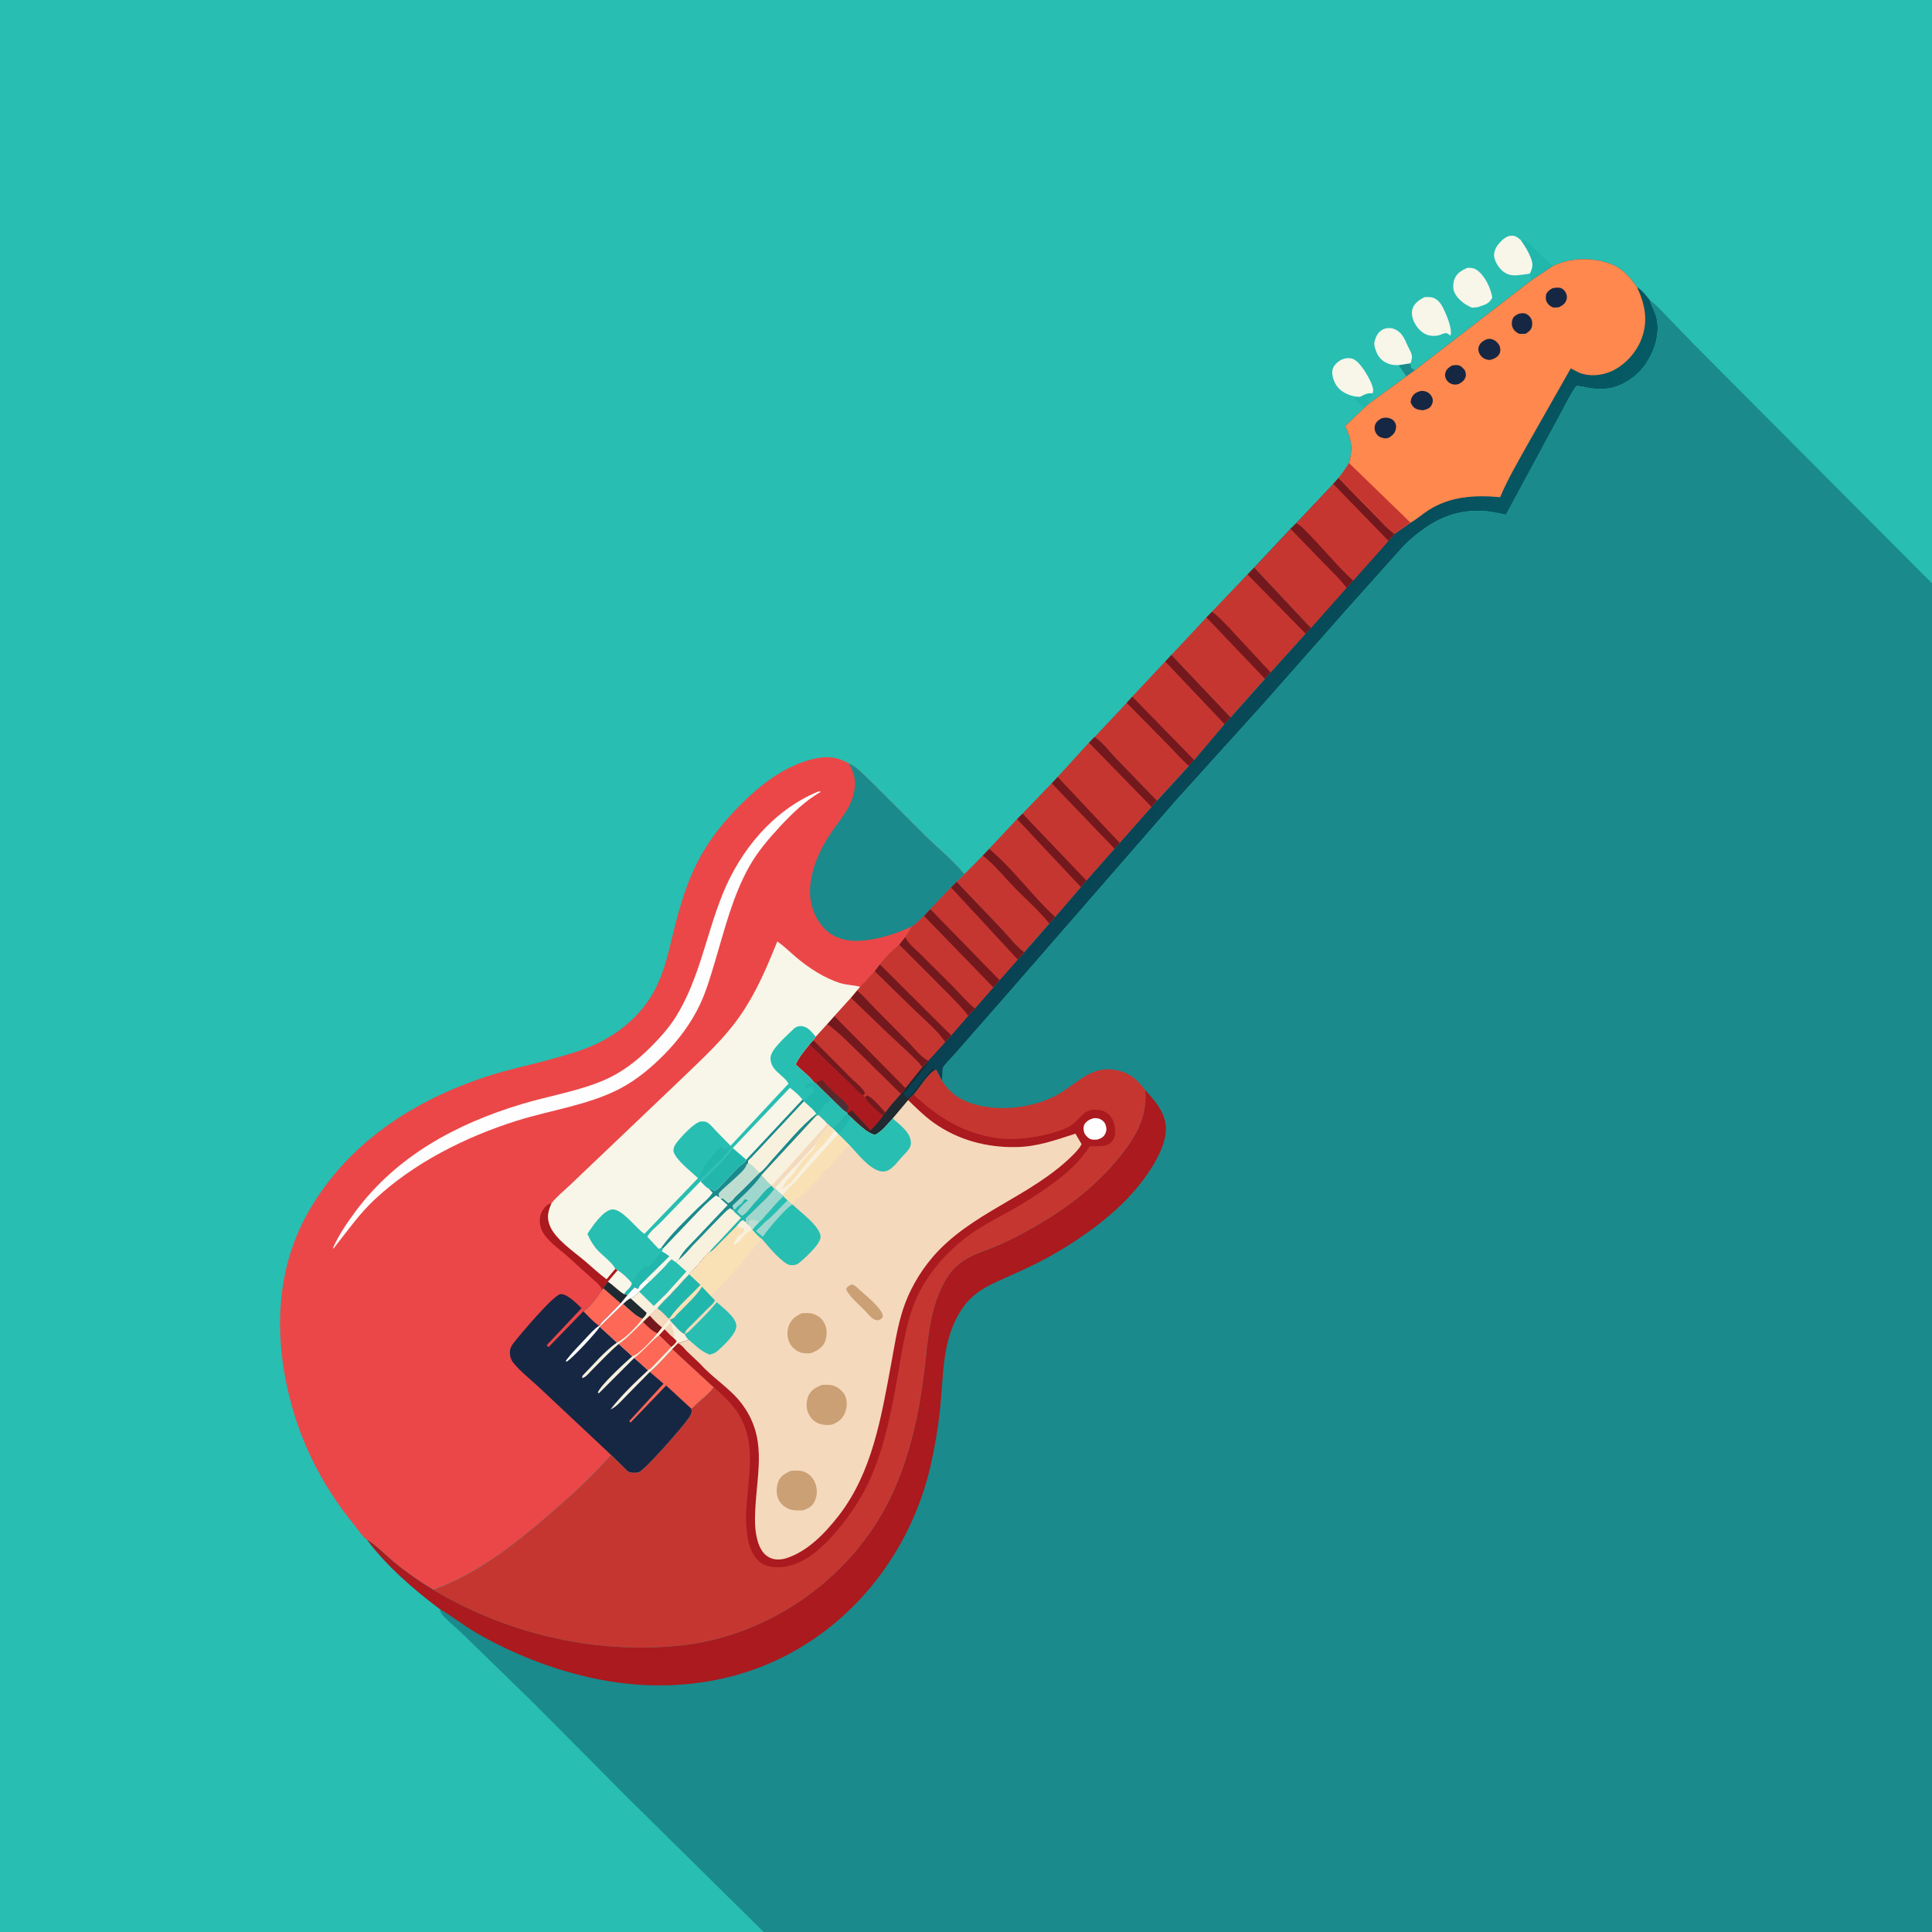 <svg version="1.1" xmlns="http://www.w3.org/2000/svg" style="display: block;" viewBox="0 0 2048 2048" width="1024" height="1024">
<rect x="0" y="0" width="2048" height="2048" fill="#333333" stroke="none"/>
<defs>
	<linearGradient id="Gradient1" gradientUnits="userSpaceOnUse" x1="1289.2" y1="693.409" x2="1443.63" y2="803.588">
		<stop class="stop0" offset="0" stop-opacity="1" stop-color="rgb(9,64,81)"/>
		<stop class="stop1" offset="1" stop-opacity="1" stop-color="rgb(5,91,101)"/>
	</linearGradient>
	<linearGradient id="Gradient2" gradientUnits="userSpaceOnUse" x1="882.498" y1="1145.75" x2="880.393" y2="1177.91">
		<stop class="stop0" offset="0" stop-opacity="1" stop-color="rgb(108,33,34)"/>
		<stop class="stop1" offset="1" stop-opacity="1" stop-color="rgb(69,51,60)"/>
	</linearGradient>
</defs>
<path transform="translate(0,0)" fill="rgb(40,190,178)" d="M 809.571 2048 L -0 2048 L -0 -0 L 2048 0 L 2048 618.384 L 2048 2048 L 809.571 2048 z"/>
<path transform="translate(0,0)" fill="rgb(26,138,140)" d="M 1482.6 387.068 L 1493.25 385.399 L 1495.5 386.86 L 1495.8 389.954 L 1499.66 392.579 L 1490.84 398.905 L 1482.6 387.068 z"/>
<path transform="translate(0,0)" fill="rgb(34,183,173)" d="M 1441.6 420.69 C 1447.1 417.902 1448.72 416.588 1454.89 417.035 C 1454.66 418.19 1454.73 419.45 1454.19 420.5 C 1453.82 421.234 1450.31 422.953 1450.22 423.5 C 1450.12 424.04 1451.06 426.988 1451.24 427.781 L 1445.8 432.658 C 1442.62 429.852 1437.39 425.47 1436.02 421.5 L 1441.6 420.69 z"/>
<path transform="translate(0,0)" fill="rgb(34,183,173)" d="M 1612.02 254.433 C 1613.61 254.469 1615.86 254.319 1617.32 255.125 C 1620.24 256.741 1623.46 260.593 1625.96 262.975 C 1632.75 269.448 1638.96 275.96 1646.29 281.873 L 1623.29 297.197 L 1621.75 289.971 C 1622.9 287.668 1623.92 285.058 1624.32 282.5 C 1625.57 274.595 1616.42 260.676 1612.02 254.433 z"/>
<path transform="translate(0,0)" fill="rgb(247,246,233)" d="M 1482.6 387.068 C 1480.13 387.095 1477.76 387.067 1475.34 386.559 C 1469.18 385.269 1463.79 381.804 1460.57 376.308 C 1458.78 373.248 1456.04 365.914 1456.95 362.493 C 1458.42 356.964 1460.41 352.179 1465.69 349.363 C 1468.99 347.604 1473.85 347.302 1477.39 348.565 C 1487.7 352.252 1489.49 361.764 1493.99 370.253 C 1497.19 376.291 1497.37 377.895 1495.62 384.5 L 1493.25 385.399 L 1482.6 387.068 z"/>
<path transform="translate(0,0)" fill="rgb(247,246,233)" d="M 1441.6 420.69 L 1437.97 420.432 C 1430.54 419.628 1422.27 415.927 1417.64 409.921 C 1414.27 405.539 1411.49 398.149 1412.4 392.578 C 1413.12 388.158 1416.66 384.661 1420.26 382.31 C 1423.91 379.93 1429.37 378.871 1433.59 380.231 C 1441.42 382.752 1450.82 399.275 1453.76 406.547 C 1455.24 410.226 1456.4 413.363 1454.89 417.035 C 1448.72 416.588 1447.1 417.902 1441.6 420.69 z"/>
<path transform="translate(0,0)" fill="rgb(247,246,233)" d="M 1509.97 314.994 C 1513.07 314.881 1516.47 314.618 1519.42 315.725 C 1524.31 317.554 1527.63 321.998 1529.83 326.516 C 1533.03 333.084 1539.98 348.814 1537.5 355.783 L 1535.09 353.903 C 1531.96 352.106 1529.3 354.04 1526.18 355.144 C 1523 356.211 1518.16 356.32 1514.88 355.55 C 1509.15 354.207 1504.05 349.722 1500.98 344.836 C 1497.67 339.575 1495.46 333.3 1497.41 327.089 C 1499.24 321.287 1504.88 317.599 1509.97 314.994 z"/>
<path transform="translate(0,0)" fill="rgb(247,246,233)" d="M 1555.34 283.986 C 1559.18 283.727 1562.24 283.965 1565.5 286.218 C 1573.94 292.049 1580.4 305.451 1581.86 315.5 C 1578.48 322.504 1573.54 322.994 1566.55 325.587 L 1560.5 326.204 C 1553.04 323.169 1544.74 317.191 1541.56 309.5 C 1539.96 305.622 1540.31 299.403 1541.9 295.575 C 1544.53 289.276 1549.41 286.626 1555.34 283.986 z"/>
<path transform="translate(0,0)" fill="rgb(247,246,233)" d="M 1621.75 289.971 C 1618.93 290.672 1615.51 290.896 1612.6 291.329 C 1605.5 292.388 1599.22 292.429 1593.34 287.726 C 1588.91 284.182 1584.43 277.367 1583.84 271.626 C 1583.36 266.916 1585.58 262.228 1588.54 258.669 C 1591.66 254.911 1596.44 250.214 1601.57 249.855 C 1606.22 249.529 1608.66 251.631 1612.02 254.433 C 1616.42 260.676 1625.57 274.595 1624.32 282.5 C 1623.92 285.058 1622.9 287.668 1621.75 289.971 z"/>
<path transform="translate(0,0)" fill="rgb(198,54,48)" d="M 1235.26 701.289 L 1241.8 694.185 L 1304.65 760.493 L 1298.1 767.678 L 1266 805.61 L 1260.37 811.891 L 1226.49 848.842 L 1183.32 804.208 C 1176.3 796.839 1168.79 786.805 1160.39 781.226 L 1194.32 745.035 L 1200.41 738.417 L 1235.26 701.289 z"/>
<path transform="translate(0,0)" fill="rgb(115,25,30)" d="M 1200.41 738.417 L 1266 805.61 L 1260.37 811.891 C 1253.07 805.871 1246.3 797.913 1239.66 791.118 L 1194.32 745.035 L 1200.41 738.417 z"/>
<path transform="translate(0,0)" fill="rgb(198,54,48)" d="M 1235.26 701.289 L 1241.8 694.185 L 1304.65 760.493 L 1298.1 767.678 L 1266 805.61 L 1200.41 738.417 L 1235.26 701.289 z"/>
<path transform="translate(0,0)" fill="rgb(115,25,30)" d="M 1235.26 701.289 L 1241.8 694.185 L 1304.65 760.493 L 1298.1 767.678 L 1235.26 701.289 z"/>
<path transform="translate(0,0)" fill="rgb(198,54,48)" d="M 1322.41 609.001 L 1329.52 601.635 L 1389.66 665.764 L 1384.06 671.741 L 1347.02 712.731 L 1340.93 719.642 L 1304.65 760.493 L 1241.8 694.185 L 1278.86 654.492 L 1284.82 648.48 L 1322.41 609.001 z"/>
<path transform="translate(0,0)" fill="rgb(115,25,30)" d="M 1278.86 654.492 L 1284.82 648.48 C 1291.08 652.445 1296.4 658.64 1301.64 663.857 L 1347.02 712.731 L 1340.93 719.642 L 1278.86 654.492 z"/>
<path transform="translate(0,0)" fill="rgb(198,54,48)" d="M 1322.41 609.001 L 1329.52 601.635 L 1389.66 665.764 L 1384.06 671.741 L 1347.02 712.731 L 1301.64 663.857 C 1296.4 658.64 1291.08 652.445 1284.82 648.48 L 1322.41 609.001 z"/>
<path transform="translate(0,0)" fill="rgb(115,25,30)" d="M 1322.41 609.001 L 1329.52 601.635 L 1389.66 665.764 L 1384.06 671.741 L 1322.41 609.001 z"/>
<path transform="translate(0,0)" fill="rgb(198,54,48)" d="M 1160.39 781.226 C 1168.79 786.805 1176.3 796.839 1183.32 804.208 L 1226.49 848.842 L 1220.73 855.425 L 1187.07 893.447 L 1181.49 899.736 L 1151.82 933.386 L 1145.83 940.459 L 1118.64 972.001 L 1112.37 979.049 L 1085.68 1009.5 C 1076.96 1002.99 1069.42 992.944 1061.9 984.952 L 1013.95 934.739 L 1022.21 926.708 L 1041.8 906.996 L 1048.69 899.79 L 1078.19 868.341 L 1084.1 862.434 L 1114.92 830.381 L 1121.35 823.565 L 1154.39 787.302 L 1160.39 781.226 z"/>
<path transform="translate(0,0)" fill="rgb(115,25,30)" d="M 1041.8 906.996 L 1048.69 899.79 C 1074.33 921.21 1094.06 949.371 1118.64 972.001 L 1112.37 979.049 C 1101.49 965.451 1087.69 953.446 1075.5 940.969 C 1064.62 929.833 1054.14 916.445 1041.8 906.996 z"/>
<path transform="translate(0,0)" fill="rgb(198,54,48)" d="M 1084.1 862.434 L 1151.82 933.386 L 1145.83 940.459 L 1118.64 972.001 C 1094.06 949.371 1074.33 921.21 1048.69 899.79 L 1078.19 868.341 L 1084.1 862.434 z"/>
<path transform="translate(0,0)" fill="rgb(115,25,30)" d="M 1084.1 862.434 L 1151.82 933.386 L 1145.83 940.459 L 1078.19 868.341 L 1084.1 862.434 z"/>
<path transform="translate(0,0)" fill="rgb(198,54,48)" d="M 1121.35 823.565 L 1187.07 893.447 L 1181.49 899.736 L 1151.82 933.386 L 1084.1 862.434 L 1114.92 830.381 L 1121.35 823.565 z"/>
<path transform="translate(0,0)" fill="rgb(115,25,30)" d="M 1121.35 823.565 L 1187.07 893.447 L 1181.49 899.736 L 1114.92 830.381 L 1121.35 823.565 z"/>
<path transform="translate(0,0)" fill="rgb(198,54,48)" d="M 1160.39 781.226 C 1168.79 786.805 1176.3 796.839 1183.32 804.208 L 1226.49 848.842 L 1220.73 855.425 L 1187.07 893.447 L 1121.35 823.565 L 1154.39 787.302 L 1160.39 781.226 z"/>
<path transform="translate(0,0)" fill="rgb(115,25,30)" d="M 1160.39 781.226 C 1168.79 786.805 1176.3 796.839 1183.32 804.208 L 1226.49 848.842 L 1220.73 855.425 L 1154.39 787.302 L 1160.39 781.226 z"/>
<path transform="translate(0,0)" fill="url(#Gradient1)" d="M 1646.29 281.873 C 1664.78 273.107 1686.65 272.549 1705.94 279.229 C 1719.44 283.907 1727.29 293.09 1735.25 304.263 C 1740.97 307.951 1744.83 313.167 1749.06 318.394 L 1749.64 320.348 C 1751.13 325.268 1753.91 329.607 1755.4 334.648 C 1759.58 348.818 1756.13 364.713 1749.5 377.558 L 1746.01 383.5 L 1745.15 384.926 C 1738.1 396.165 1725.12 405.932 1712.5 409.985 L 1711.03 410.471 C 1703.69 412.734 1694.5 412.46 1686.88 411.72 C 1684.46 411.484 1672.7 408.545 1671.33 409.259 C 1668.43 410.774 1657.08 433.349 1654.34 438.325 L 1596.41 545.609 C 1590.13 544.464 1583.78 542.839 1577.45 542.152 C 1552.93 539.494 1531.35 545.42 1511.25 559.313 C 1502.69 565.235 1494.56 571.808 1487.36 579.345 L 1426.86 646.946 L 1338.75 746.651 L 1246.23 848.943 L 1061.3 1061.34 L 1009.26 1120.6 C 1006.87 1123.47 999.991 1129.46 999.314 1133.01 L 998.877 1146.16 L 992.126 1133.79 C 983.468 1138.1 975.309 1152.89 968.462 1160.36 C 966.824 1161.99 963.846 1164.31 962.684 1166.21 L 946.288 1185.69 C 941.105 1191.33 934.601 1199.85 927.5 1203.02 C 924.339 1202.35 921.805 1200.78 919.025 1199.22 C 912.681 1194.45 907.086 1189.38 901.484 1183.76 L 898.006 1180.92 L 898.127 1179.92 L 893.703 1176.73 L 881.218 1164.58 L 873.534 1157.25 L 864.141 1147.85 L 863.07 1147.56 C 858.387 1140.75 849.349 1134.49 843.417 1128.31 C 846.95 1120.46 852.638 1113.97 857.954 1107.27 C 859.182 1105.58 860.748 1104.14 862.2 1102.64 L 864.71 1098.96 L 876.83 1085.62 L 884.529 1076.96 L 901.959 1057.69 L 908.411 1049.95 L 911.773 1046.06 L 912.152 1045.68 L 927.089 1029.58 L 932.623 1022.21 C 938.304 1014.89 946.045 1007.16 953.212 1001.3 L 959.631 993.167 L 966.485 982.096 C 971.187 979.122 975.291 974.634 979.365 970.844 L 986.138 963.493 L 1008.01 940.597 L 1013.95 934.739 L 1061.9 984.952 C 1069.42 992.944 1076.96 1002.99 1085.68 1009.5 L 1112.37 979.049 L 1118.64 972.001 L 1145.83 940.459 L 1151.82 933.386 L 1181.49 899.736 L 1187.07 893.447 L 1220.73 855.425 L 1226.49 848.842 L 1260.37 811.891 L 1266 805.61 L 1298.1 767.678 L 1304.65 760.493 L 1340.93 719.642 L 1347.02 712.731 L 1384.06 671.741 L 1389.66 665.764 L 1329.52 601.635 L 1367.97 560.6 L 1374.24 554.483 L 1413.3 513.085 L 1418.99 506.612 C 1423.08 501.479 1426.72 496.485 1429.97 490.778 C 1434.37 475.123 1432.72 466.134 1425.94 451.553 L 1445.8 432.658 L 1451.24 427.781 L 1490.84 398.905 L 1499.66 392.579 L 1623.29 297.197 L 1646.29 281.873 z"/>
<path transform="translate(0,0)" fill="rgb(31,42,49)" d="M 977.453 1131.23 L 983.93 1124.77 L 983.681 1126.46 C 983.221 1128.82 961.26 1154.58 958 1159.5 C 959.154 1161.2 960.04 1162.54 961.5 1164 C 964.416 1161.99 968.864 1158.45 970.005 1155.01 L 971.049 1154.13 C 972.339 1152.98 972.551 1152.31 973.51 1151 L 976.005 1148.01 L 978.614 1144.78 C 980.935 1142.2 982.552 1139.32 985.19 1136.97 C 986.418 1135.88 986.976 1134.93 987.75 1133.51 C 989.969 1132.86 990.027 1133.16 992.126 1133.79 C 983.468 1138.1 975.309 1152.89 968.462 1160.36 C 966.824 1161.99 963.846 1164.31 962.684 1166.21 L 946.288 1185.69 C 941.105 1191.33 934.601 1199.85 927.5 1203.02 C 924.339 1202.35 921.805 1200.78 919.025 1199.22 L 922.61 1198 C 927.654 1193.63 931.779 1188.36 935.806 1183.07 L 938.764 1179.27 C 943.145 1172.32 949.599 1165.84 955.021 1159.62 C 956.968 1157.73 958.357 1155.47 959.858 1153.22 L 977.453 1131.23 z"/>
<path transform="translate(0,0)" fill="rgb(198,54,48)" d="M 1418.99 506.612 L 1459.87 548.468 C 1465.74 554.332 1471.57 561.147 1478.4 565.806 L 1471.84 573.349 L 1434.5 615.306 L 1427.49 623.166 L 1389.66 665.764 L 1329.52 601.635 L 1367.97 560.6 L 1374.24 554.483 L 1413.3 513.085 L 1418.99 506.612 z"/>
<path transform="translate(0,0)" fill="rgb(115,25,30)" d="M 1374.24 554.483 C 1380.44 557.836 1385.62 564.205 1390.52 569.206 C 1405.14 584.118 1419 601.463 1434.5 615.306 L 1427.49 623.166 C 1420.4 613.697 1411.14 605.111 1402.89 596.619 L 1367.97 560.6 L 1374.24 554.483 z"/>
<path transform="translate(0,0)" fill="rgb(198,54,48)" d="M 1418.99 506.612 L 1459.87 548.468 C 1465.74 554.332 1471.57 561.147 1478.4 565.806 L 1471.84 573.349 L 1434.5 615.306 C 1419 601.463 1405.14 584.118 1390.52 569.206 C 1385.62 564.205 1380.44 557.836 1374.24 554.483 L 1413.3 513.085 L 1418.99 506.612 z"/>
<path transform="translate(0,0)" fill="rgb(115,25,30)" d="M 1418.99 506.612 L 1459.87 548.468 C 1465.74 554.332 1471.57 561.147 1478.4 565.806 L 1471.84 573.349 L 1413.3 513.085 L 1418.99 506.612 z"/>
<path transform="translate(0,0)" fill="rgb(198,54,48)" d="M 1013.95 934.739 L 1061.9 984.952 C 1069.42 992.944 1076.96 1002.99 1085.68 1009.5 L 1078.78 1017.09 L 1059.64 1038.85 L 1052.95 1046.64 L 1033.39 1069.05 L 1026.32 1076.79 L 1008.28 1097.49 L 1001.84 1104.68 L 983.927 1124.29 L 983.93 1124.77 L 977.453 1131.23 L 959.858 1153.22 C 958.357 1155.47 956.968 1157.73 955.021 1159.62 C 949.599 1165.84 943.145 1172.32 938.764 1179.27 L 935.806 1183.07 C 931.779 1188.36 927.654 1193.63 922.61 1198 L 919.025 1199.22 C 912.681 1194.45 907.086 1189.38 901.484 1183.76 L 898.006 1180.92 L 898.127 1179.92 L 893.703 1176.73 L 881.218 1164.58 L 873.534 1157.25 L 864.141 1147.85 L 863.07 1147.56 C 858.387 1140.75 849.349 1134.49 843.417 1128.31 C 846.95 1120.46 852.638 1113.97 857.954 1107.27 C 859.182 1105.58 860.748 1104.14 862.2 1102.64 L 864.71 1098.96 L 876.83 1085.62 L 884.529 1076.96 L 901.959 1057.69 L 908.411 1049.95 L 911.773 1046.06 L 912.152 1045.68 L 927.089 1029.58 L 932.623 1022.21 C 938.304 1014.89 946.045 1007.16 953.212 1001.3 L 959.631 993.167 L 966.485 982.096 C 971.187 979.122 975.291 974.634 979.365 970.844 L 986.138 963.493 L 1008.01 940.597 L 1013.95 934.739 z"/>
<path transform="translate(0,0)" fill="rgb(115,25,30)" d="M 916.913 1162.98 L 919 1161.23 C 924.99 1162.89 933.86 1174.6 938.764 1179.27 L 935.806 1183.07 C 930.826 1178.28 918.817 1169.27 916.913 1162.98 z"/>
<path transform="translate(0,0)" fill="rgb(115,25,30)" d="M 862.2 1102.64 L 902.466 1143.11 C 906.402 1147.02 915.56 1153.98 916.965 1159 L 915.077 1161.2 C 911.376 1160.25 905.387 1152.77 902.456 1150.07 L 857.954 1107.27 C 859.182 1105.58 860.748 1104.14 862.2 1102.64 z"/>
<path transform="translate(0,0)" fill="rgb(115,25,30)" d="M 884.529 1076.96 L 959.858 1153.22 C 958.357 1155.47 956.968 1157.73 955.021 1159.62 L 910.551 1115.92 C 899.979 1105.7 888.933 1093.91 876.83 1085.62 L 884.529 1076.96 z"/>
<path transform="translate(0,0)" fill="rgb(170,26,30)" d="M 857.954 1107.27 L 902.456 1150.07 C 905.387 1152.77 911.376 1160.25 915.077 1161.2 L 916.913 1162.98 C 918.817 1169.27 930.826 1178.28 935.806 1183.07 C 931.779 1188.36 927.654 1193.63 922.61 1198 L 919.025 1199.22 C 912.681 1194.45 907.086 1189.38 901.484 1183.76 L 898.006 1180.92 L 898.127 1179.92 L 893.703 1176.73 L 881.218 1164.58 L 873.534 1157.25 L 864.141 1147.85 L 863.07 1147.56 C 858.387 1140.75 849.349 1134.49 843.417 1128.31 C 846.95 1120.46 852.638 1113.97 857.954 1107.27 z"/>
<path transform="translate(0,0)" fill="rgb(70,36,39)" d="M 898.127 1179.92 L 899.604 1179.19 C 900.892 1178.52 901.879 1177.94 903 1177.07 L 922.61 1198 L 919.025 1199.22 C 912.681 1194.45 907.086 1189.38 901.484 1183.76 L 898.006 1180.92 L 898.127 1179.92 z"/>
<path transform="translate(0,0)" fill="url(#Gradient2)" d="M 864.141 1147.85 L 865.448 1147.52 C 867.019 1147.05 867.76 1146.58 869 1145.57 L 871.959 1145.25 C 875.802 1149.75 879.568 1153.9 884.044 1157.78 L 884.117 1158.17 C 888.83 1162.35 897.555 1168.4 899.588 1174.5 C 898.302 1176.87 897.908 1177.27 898.127 1179.92 L 893.703 1176.73 L 881.218 1164.58 L 873.534 1157.25 L 864.141 1147.85 z"/>
<path transform="translate(0,0)" fill="rgb(198,54,48)" d="M 884.529 1076.96 L 901.959 1057.69 L 940.906 1095.11 L 966.126 1118.65 C 970.089 1122.57 974.516 1126.48 977.453 1131.23 L 959.858 1153.22 L 884.529 1076.96 z"/>
<path transform="translate(0,0)" fill="rgb(198,54,48)" d="M 932.623 1022.21 C 938.304 1014.89 946.045 1007.16 953.212 1001.3 L 1006.81 1055.09 C 1013.37 1061.94 1020.86 1069.04 1026.32 1076.79 L 1008.28 1097.49 L 1001.84 1104.68 L 983.927 1124.29 L 983.93 1124.77 L 977.453 1131.23 C 974.516 1126.48 970.089 1122.57 966.126 1118.65 L 940.906 1095.11 L 901.959 1057.69 L 908.411 1049.95 L 911.773 1046.06 L 912.152 1045.68 L 927.089 1029.58 L 932.623 1022.21 z"/>
<path transform="translate(0,0)" fill="rgb(115,25,30)" d="M 932.623 1022.21 L 1008.28 1097.49 L 1001.84 1104.68 C 993.611 1092.28 980.908 1082.06 970.263 1071.73 L 927.089 1029.58 L 932.623 1022.21 z"/>
<path transform="translate(0,0)" fill="rgb(198,54,48)" d="M 911.773 1046.06 L 912.152 1045.68 L 927.089 1029.58 L 970.263 1071.73 C 980.908 1082.06 993.611 1092.28 1001.84 1104.68 L 983.927 1124.29 L 983.93 1124.77 L 977.453 1131.23 C 974.516 1126.48 970.089 1122.57 966.126 1118.65 L 940.906 1095.11 L 901.959 1057.69 L 908.411 1049.95 L 911.773 1046.06 z"/>
<path transform="translate(0,0)" fill="rgb(115,25,30)" d="M 908.411 1049.95 C 915.443 1055.62 921.418 1062.81 927.766 1069.25 L 963.761 1105.62 C 969.396 1111.37 976.362 1120.74 983.556 1124.12 L 983.927 1124.29 L 983.93 1124.77 L 977.453 1131.23 C 974.516 1126.48 970.089 1122.57 966.126 1118.65 L 940.906 1095.11 L 901.959 1057.69 L 908.411 1049.95 z"/>
<path transform="translate(0,0)" fill="rgb(198,54,48)" d="M 1013.95 934.739 L 1061.9 984.952 C 1069.42 992.944 1076.96 1002.99 1085.68 1009.5 L 1078.78 1017.09 L 1059.64 1038.85 L 1052.95 1046.64 L 1033.39 1069.05 L 1026.32 1076.79 C 1020.86 1069.04 1013.37 1061.94 1006.81 1055.09 L 953.212 1001.3 L 959.631 993.167 L 966.485 982.096 C 971.187 979.122 975.291 974.634 979.365 970.844 L 986.138 963.493 L 1008.01 940.597 L 1013.95 934.739 z"/>
<path transform="translate(0,0)" fill="rgb(115,25,30)" d="M 959.631 993.167 C 962.022 999.8 970.782 1006.53 975.769 1011.48 L 1008.66 1044.21 C 1016.83 1052.39 1024.53 1061.69 1033.39 1069.05 L 1026.32 1076.79 C 1020.86 1069.04 1013.37 1061.94 1006.81 1055.09 L 953.212 1001.3 L 959.631 993.167 z"/>
<path transform="translate(0,0)" fill="rgb(115,25,30)" d="M 986.138 963.493 L 1059.64 1038.85 L 1052.95 1046.64 L 979.365 970.844 L 986.138 963.493 z"/>
<path transform="translate(0,0)" fill="rgb(198,54,48)" d="M 1013.95 934.739 L 1061.9 984.952 C 1069.42 992.944 1076.96 1002.99 1085.68 1009.5 L 1078.78 1017.09 L 1059.64 1038.85 L 986.138 963.493 L 1008.01 940.597 L 1013.95 934.739 z"/>
<path transform="translate(0,0)" fill="rgb(115,25,30)" d="M 1013.95 934.739 L 1061.9 984.952 C 1069.42 992.944 1076.96 1002.99 1085.68 1009.5 L 1078.78 1017.09 L 1008.01 940.597 L 1013.95 934.739 z"/>
<path transform="translate(0,0)" fill="rgb(254,136,78)" d="M 1646.29 281.873 C 1664.78 273.107 1686.65 272.549 1705.94 279.229 C 1719.44 283.907 1727.29 293.09 1735.25 304.263 C 1743.72 322.445 1747.38 339.545 1740.15 359 C 1734.77 373.476 1722.21 387.453 1707.94 393.66 C 1697.51 398.194 1685.07 399.361 1674.27 395.186 L 1665.04 390.528 L 1618.08 473.302 C 1608.49 490.702 1597.83 508.708 1590.21 527.043 C 1563.85 524.669 1537.77 525.965 1514.74 540.548 C 1508.05 544.784 1502.15 550.162 1495.25 554.083 L 1478.4 565.806 C 1471.57 561.147 1465.74 554.332 1459.87 548.468 L 1418.99 506.612 C 1423.08 501.479 1426.72 496.485 1429.97 490.778 C 1434.37 475.123 1432.72 466.134 1425.94 451.553 L 1445.8 432.658 L 1451.24 427.781 L 1490.84 398.905 L 1499.66 392.579 L 1623.29 297.197 L 1646.29 281.873 z"/>
<path transform="translate(0,0)" fill="rgb(22,39,67)" d="M 1539.11 387.5 C 1540.83 387.141 1542.75 386.898 1544.5 386.975 C 1548.3 387.142 1550.48 389.839 1552.81 392.5 C 1553.47 394.548 1554.34 396.908 1553.71 399.068 C 1552.5 403.217 1550.13 404.935 1546.5 406.962 C 1544.45 407.575 1542.91 407.927 1540.76 407.563 C 1537.77 407.056 1535.2 405.395 1533.48 402.887 C 1531.97 400.691 1531.43 397.786 1532.14 395.203 C 1533.22 391.308 1535.86 389.452 1539.11 387.5 z"/>
<path transform="translate(0,0)" fill="rgb(22,39,67)" d="M 1505.89 414.5 C 1508.27 414.24 1510.16 414.518 1512.37 415.437 C 1515.29 416.652 1517.63 419.345 1518.5 422.373 C 1519.32 425.209 1518.53 428.119 1516.87 430.5 C 1514.9 433.332 1511.66 434.118 1508.5 434.904 C 1506.2 434.744 1503.65 434.422 1501.5 433.543 C 1498.14 432.167 1496.7 429.658 1495.32 426.5 C 1495.57 424.187 1495.71 422.766 1496.88 420.686 C 1498.88 417.091 1502.09 415.538 1505.89 414.5 z"/>
<path transform="translate(0,0)" fill="rgb(22,39,67)" d="M 1645.8 305.5 C 1647.93 304.983 1649.83 304.827 1652.02 304.911 C 1654.93 305.023 1656.85 306.259 1658.68 308.508 C 1660.51 310.745 1661.44 314.212 1660.72 317.062 C 1659.51 321.777 1656.98 323.27 1652.99 325.5 C 1650.77 326.066 1648.77 325.98 1646.5 325.981 C 1643.8 324.727 1641.89 323.776 1640.25 321.197 C 1638.22 317.988 1638.43 315.089 1639.08 311.5 C 1641.03 308.448 1642.66 307.257 1645.8 305.5 z"/>
<path transform="translate(0,0)" fill="rgb(22,39,67)" d="M 1610.12 332.5 C 1611.7 332.244 1613.4 331.941 1615 332.051 C 1617.99 332.256 1620.57 334.127 1622.25 336.5 C 1624.3 339.388 1624.6 343.098 1623.81 346.5 C 1623.02 349.892 1620.21 351.824 1617.5 353.659 C 1615.16 354.028 1612.86 353.911 1610.5 353.893 C 1607.66 352.458 1605.8 351.353 1604.13 348.566 C 1602.36 345.639 1602.17 341.701 1603.32 338.5 C 1604.48 335.27 1607.2 333.86 1610.12 332.5 z"/>
<path transform="translate(0,0)" fill="rgb(22,39,67)" d="M 1464.33 443.5 C 1466.18 443.031 1467.84 442.584 1469.75 442.742 C 1473.17 443.025 1476.51 444.33 1478.44 447.312 C 1479.93 449.615 1480.19 452.115 1479.64 454.739 C 1478.67 459.297 1476.22 461.35 1472.5 463.867 C 1470.64 464.511 1469.53 464.852 1467.54 464.565 C 1463.88 464.036 1461.12 462.85 1458.93 459.646 C 1457.24 457.168 1456.82 454.387 1457.38 451.491 C 1458.14 447.554 1461.1 445.396 1464.33 443.5 z"/>
<path transform="translate(0,0)" fill="rgb(22,39,67)" d="M 1576.35 359.5 C 1578.32 359.042 1580.04 359.091 1582 359.705 C 1585.08 360.669 1588.14 363.586 1589.51 366.509 C 1590.71 369.068 1590.78 372.503 1589.46 375.025 C 1587.52 378.702 1584.25 380.135 1580.5 381.322 C 1578.84 381.637 1577.58 381.584 1575.97 381.117 C 1572.45 380.096 1569.67 377.897 1568.13 374.542 C 1566.92 371.904 1566.68 369.167 1567.92 366.49 C 1569.68 362.727 1572.66 361.01 1576.35 359.5 z"/>
<path transform="translate(0,0)" fill="rgb(198,54,48)" d="M 1429.97 490.778 L 1495.25 554.083 L 1478.4 565.806 C 1471.57 561.147 1465.74 554.332 1459.87 548.468 L 1418.99 506.612 C 1423.08 501.479 1426.72 496.485 1429.97 490.778 z"/>
<path transform="translate(0,0)" fill="rgb(235,71,72)" d="M 389.032 1632.21 C 384.145 1628.84 379.31 1621.13 375.474 1616.45 C 345.691 1580.12 323.07 1538.36 310.148 1493.13 C 290.463 1424.23 290.25 1349.88 326.128 1286 C 367.718 1211.96 438.363 1166.24 517.691 1140.56 C 539.352 1133.55 561.587 1129.04 583.5 1122.98 C 599.459 1118.56 616.046 1114.06 631.103 1107.09 C 656.753 1095.22 679.354 1076.16 693.129 1051.17 C 700.947 1036.98 705.858 1020.83 709.662 1005.17 C 718.158 970.168 725.812 937.114 743.937 905.458 C 754.893 886.324 768.571 869.645 784.038 853.995 C 805.103 832.681 830.03 813.03 859.441 805.193 C 874.261 801.244 886.134 801.435 899.594 809.195 C 908.136 812.958 914.853 820.7 921.652 826.997 L 979.5 884.735 C 993.5 898.568 1009.7 911.584 1022.21 926.708 L 1013.95 934.739 L 1008.01 940.597 L 986.138 963.493 L 979.365 970.844 C 975.291 974.634 971.187 979.122 966.485 982.096 L 959.631 993.167 L 953.212 1001.3 C 946.045 1007.16 938.304 1014.89 932.623 1022.21 L 927.089 1029.58 L 912.152 1045.68 L 911.773 1046.06 L 908.411 1049.95 L 901.959 1057.69 L 884.529 1076.96 L 876.83 1085.62 L 864.71 1098.96 L 862.2 1102.64 C 860.748 1104.14 859.182 1105.58 857.954 1107.27 C 852.638 1113.97 846.95 1120.46 843.417 1128.31 C 849.349 1134.49 858.387 1140.75 863.07 1147.56 L 864.141 1147.85 L 873.534 1157.25 L 881.218 1164.58 L 893.703 1176.73 L 898.127 1179.92 L 898.006 1180.92 C 895.456 1182.28 894.383 1183.34 892.611 1185.58 L 882.691 1196.32 L 879.415 1193.69 L 878.13 1191.88 L 876.962 1191.42 C 874.708 1188.12 870.693 1185.06 867.779 1182.24 L 865.273 1182.95 L 807.137 1245.8 L 813.122 1252.4 C 814.735 1253.96 816.294 1255.56 818.062 1256.94 L 821.021 1260.06 C 814.527 1269.32 804.482 1277.75 796.509 1285.85 C 795.224 1287.16 791.142 1290.46 790.5 1291.96 C 790.28 1292.47 790.789 1295.27 790.88 1295.89 L 787.5 1293.6 C 784.774 1294.68 783.02 1297.37 781.165 1299.55 L 778.285 1302.49 L 761.495 1319.38 C 758.635 1322.22 755.524 1326.09 751.884 1327.81 C 748.12 1330.18 746.075 1333.13 743.5 1336.51 C 739.755 1341.42 734.906 1346.33 730.556 1350.81 L 710.682 1372.32 C 706.088 1376.96 700.915 1381.57 697.037 1386.82 C 701.368 1390.2 704.931 1393.44 708.5 1397.65 L 710.221 1396.77 L 715.039 1396.61 C 713.383 1397.61 711.932 1398.63 710.05 1399.15 C 713.459 1402.84 721.409 1413.07 725.943 1413.95 C 727.018 1416.35 728.082 1417.97 729.822 1419.93 C 727.584 1421.73 726.478 1421.33 724 1422.21 C 723.292 1422.45 722.713 1423.02 722.159 1423.5 C 720.293 1423.09 720.613 1422.78 718.854 1423.88 L 712.859 1430.11 L 756.843 1470.6 C 750.688 1478.88 741.899 1484.6 734.865 1492.08 C 733.934 1493.07 734.335 1492.72 732.936 1493.36 C 733.763 1497.63 732.494 1499.66 730.099 1503.32 C 724.794 1511.43 682.838 1559.69 676.634 1560.88 C 673.267 1561.52 668.164 1561.61 665.264 1559.51 L 647.82 1542.35 C 628.51 1564.39 607.035 1583.99 584.926 1603.17 C 547.334 1635.77 506.694 1668.22 459.346 1685.31 C 444.895 1676.65 430.214 1666.28 417.218 1655.53 C 408.214 1648.09 398.999 1638.13 389.032 1632.21 z"/>
<path transform="translate(0,0)" fill="rgb(170,26,30)" d="M 638.102 1367.31 C 636.712 1362.21 630.236 1357.77 626.38 1354.22 L 601.722 1331.86 C 592.852 1324.02 576.534 1313 573.267 1301.26 C 571.594 1295.25 571.639 1288.8 574.986 1283.35 C 577.345 1279.52 580.234 1276.42 584.686 1275.4 C 581.177 1283.68 579.306 1290.24 582.805 1299.13 C 588.473 1313.53 608.37 1326.8 620.019 1336.67 C 627.58 1343.08 634.959 1350.15 642.935 1356.01 L 652.205 1345.07 C 653.319 1345.43 654.116 1345.42 654.842 1346.38 L 644.459 1358.64 C 643.55 1359.65 643.226 1360.43 642.5 1361.51 C 641.457 1363.05 640.149 1363.7 639.615 1365.56 L 638.102 1367.31 z"/>
<path transform="translate(0,0)" fill="rgb(254,254,254)" d="M 866.308 839.5 L 869.013 838.68 L 869.839 839.5 C 853.822 848.613 839.362 862.666 826.853 876.137 C 814.778 889.14 803.123 902.828 794.366 918.338 C 776.762 949.519 768.208 984.943 757.999 1019 C 753.274 1034.76 748.769 1050.6 741.663 1065.5 C 732.765 1084.16 719.695 1101.85 705.29 1116.63 C 691.163 1131.12 674.936 1144.79 656.904 1154.16 C 623.58 1171.47 583.84 1176.73 548.145 1187.93 C 494.042 1204.92 438.662 1232.61 397.032 1271.65 C 380.7 1286.97 368.846 1304.14 355.056 1321.5 L 353.603 1323.6 L 353.159 1322.5 C 359.145 1309.05 368.029 1296.08 376.76 1284.31 C 420.378 1225.48 483.527 1191.41 552.5 1170.54 C 581.569 1161.74 612.711 1156.93 640.651 1144.89 C 659.095 1136.94 675.131 1124.56 689.246 1110.44 C 699.187 1100.5 708.734 1090.07 716.245 1078.13 C 741.183 1038.47 748.658 990.528 766.126 947.508 C 784.98 901.072 819.443 859.265 866.308 839.5 z"/>
<path transform="translate(0,0)" fill="rgb(26,138,140)" d="M 899.594 809.195 C 908.136 812.958 914.853 820.7 921.652 826.997 L 979.5 884.735 C 993.5 898.568 1009.7 911.584 1022.21 926.708 L 1013.95 934.739 L 1008.01 940.597 L 986.138 963.493 L 979.365 970.844 C 975.291 974.634 971.187 979.122 966.485 982.096 C 951.198 988.92 937.745 993.884 921 996.278 C 913.249 997.386 904.156 998.007 896.464 996.345 C 883.611 993.569 874.554 987.241 867.564 976.23 C 849.151 947.224 862.303 911.671 879.194 885.5 C 888.455 871.152 901.404 857.866 905.16 840.698 C 907.812 828.575 906.003 819.587 899.594 809.195 z"/>
<path transform="translate(0,0)" fill="rgb(22,39,67)" d="M 777.529 1281.77 L 776.5 1277.95 C 786.977 1268.16 798.835 1257.49 807.137 1245.8 L 813.122 1252.4 C 814.735 1253.96 816.294 1255.56 818.062 1256.94 L 821.021 1260.06 C 814.527 1269.32 804.482 1277.75 796.509 1285.85 C 795.224 1287.16 791.142 1290.46 790.5 1291.96 C 790.28 1292.47 790.789 1295.27 790.88 1295.89 L 787.5 1293.6 C 784.774 1294.68 783.02 1297.37 781.165 1299.55 L 778.285 1302.49 L 761.495 1319.38 C 758.635 1322.22 755.524 1326.09 751.884 1327.81 C 748.12 1330.18 746.075 1333.13 743.5 1336.51 C 739.755 1341.42 734.906 1346.33 730.556 1350.81 L 710.682 1372.32 C 706.088 1376.96 700.915 1381.57 697.037 1386.82 C 701.368 1390.2 704.931 1393.44 708.5 1397.65 L 710.221 1396.77 L 715.039 1396.61 C 713.383 1397.61 711.932 1398.63 710.05 1399.15 C 713.459 1402.84 721.409 1413.07 725.943 1413.95 C 727.018 1416.35 728.082 1417.97 729.822 1419.93 C 727.584 1421.73 726.478 1421.33 724 1422.21 C 723.292 1422.45 722.713 1423.02 722.159 1423.5 C 720.293 1423.09 720.613 1422.78 718.854 1423.88 L 712.859 1430.11 L 756.843 1470.6 C 750.688 1478.88 741.899 1484.6 734.865 1492.08 C 733.934 1493.07 734.335 1492.72 732.936 1493.36 C 733.763 1497.63 732.494 1499.66 730.099 1503.32 C 724.794 1511.43 682.838 1559.69 676.634 1560.88 C 673.267 1561.52 668.164 1561.61 665.264 1559.51 L 647.82 1542.35 L 572.28 1471.45 C 563.231 1462.83 552.08 1454.4 544.283 1444.75 C 542.281 1442.27 540.989 1439.48 540.644 1436.3 C 540.02 1430.55 541.462 1427.43 544.899 1423.01 C 551.101 1415.05 586.872 1372.47 594.219 1371.83 C 601.216 1371.22 611.581 1382.19 616.504 1386.67 L 579.51 1426 L 581.5 1428.01 L 618.359 1389.98 C 624.622 1386.99 634.33 1373.03 638.102 1367.31 L 639.615 1365.56 C 640.149 1363.7 641.457 1363.05 642.5 1361.51 C 643.226 1360.43 643.55 1359.65 644.459 1358.64 L 654.842 1346.38 C 660.267 1349.9 666.001 1355.31 670.018 1360.39 C 668.929 1365.59 664.125 1367.49 661.709 1371.85 L 665.24 1372.48 L 672.5 1364.6 C 673.829 1365.26 675.079 1365.74 676.5 1366.17 C 677.166 1362.26 681.881 1358.88 684.684 1356.22 L 688.813 1358.33 L 702.639 1344.65 C 705.714 1341.41 708.397 1337.49 712 1334.85 L 716.191 1337.73 L 719.334 1335.46 C 725.106 1331.05 730.254 1324.55 735.249 1319.23 L 762.04 1291.46 C 765.699 1287.85 769.535 1283.26 774 1280.68 L 776.978 1282.73 L 777.529 1281.77 z"/>
<path transform="translate(0,0)" fill="rgb(254,254,254)" d="M 684.684 1356.22 L 688.813 1358.33 L 677.615 1369.22 C 674.808 1372.11 672.427 1374.96 668.527 1376.34 C 665.289 1377.69 662.944 1380.12 660.375 1382.43 L 635.777 1406.45 C 632.882 1411.76 605.095 1441.76 600.211 1443.65 L 600.059 1442 C 606.263 1434.05 613.464 1426.62 620.386 1419.29 C 624.924 1414.48 629.358 1409.21 634.849 1405.48 L 635.547 1405.17 C 637.335 1401.62 640.691 1398.93 643.485 1396.15 L 657.831 1381.51 L 665.24 1372.48 L 672.5 1364.6 C 673.829 1365.26 675.079 1365.74 676.5 1366.17 C 677.166 1362.26 681.881 1358.88 684.684 1356.22 z"/>
<path transform="translate(0,0)" fill="rgb(253,104,87)" d="M 654.842 1346.38 C 660.267 1349.9 666.001 1355.31 670.018 1360.39 C 668.929 1365.59 664.125 1367.49 661.709 1371.85 L 665.24 1372.48 L 657.831 1381.51 L 643.485 1396.15 C 640.691 1398.93 637.335 1401.62 635.547 1405.17 L 634.849 1405.48 C 628.849 1400.96 623.59 1395.34 618.359 1389.98 C 624.622 1386.99 634.33 1373.03 638.102 1367.31 L 639.615 1365.56 C 640.149 1363.7 641.457 1363.05 642.5 1361.51 C 643.226 1360.43 643.55 1359.65 644.459 1358.64 L 654.842 1346.38 z"/>
<path transform="translate(0,0)" fill="rgb(31,42,49)" d="M 644.459 1358.64 C 650.63 1362.49 655.499 1368.41 661.709 1371.85 L 665.24 1372.48 L 657.831 1381.51 L 639.615 1365.56 C 640.149 1363.7 641.457 1363.05 642.5 1361.51 C 643.226 1360.43 643.55 1359.65 644.459 1358.64 z"/>
<path transform="translate(0,0)" fill="rgb(247,246,233)" d="M 654.842 1346.38 C 660.267 1349.9 666.001 1355.31 670.018 1360.39 C 668.929 1365.59 664.125 1367.49 661.709 1371.85 C 655.499 1368.41 650.63 1362.49 644.459 1358.64 L 654.842 1346.38 z"/>
<path transform="translate(0,0)" fill="rgb(253,104,87)" d="M 712.859 1430.11 L 756.843 1470.6 C 750.688 1478.88 741.899 1484.6 734.865 1492.08 C 733.934 1493.07 734.335 1492.72 732.936 1493.36 L 706.144 1468.69 L 668.5 1507.88 L 666.994 1506.5 L 703.383 1466.79 L 688.805 1454.34 C 697.298 1447.35 705.13 1438.02 712.859 1430.11 z"/>
<path transform="translate(0,0)" fill="rgb(248,241,222)" d="M 697.037 1386.82 C 701.368 1390.2 704.931 1393.44 708.5 1397.65 L 710.221 1396.77 L 715.039 1396.61 C 713.383 1397.61 711.932 1398.63 710.05 1399.15 C 713.459 1402.84 721.409 1413.07 725.943 1413.95 C 727.018 1416.35 728.082 1417.97 729.822 1419.93 C 727.584 1421.73 726.478 1421.33 724 1422.21 C 723.292 1422.45 722.713 1423.02 722.159 1423.5 C 720.293 1423.09 720.613 1422.78 718.854 1423.88 L 712.859 1430.11 C 705.13 1438.02 697.298 1447.35 688.805 1454.34 L 663.629 1479.94 C 658.617 1485.01 653.659 1491.15 647.099 1494.14 C 658.675 1479.15 673.052 1465.44 686.944 1452.56 L 672.319 1439.45 L 635 1476.79 L 633.716 1476.5 C 635.332 1469.14 663.444 1443.79 670.243 1437.71 L 655.898 1424.66 C 665.254 1418.04 673.348 1409.26 681.543 1401.28 L 688.773 1394.44 C 691.335 1391.61 694.095 1389.25 697.037 1386.82 z"/>
<path transform="translate(0,0)" fill="rgb(244,217,189)" d="M 704.507 1409.05 L 710.975 1401.64 C 711.834 1404.92 712.704 1407.95 713.902 1411.12 C 714.867 1413.67 714.527 1415.78 714.212 1418.42 C 710.68 1415.74 707.617 1412.2 704.507 1409.05 z"/>
<path transform="translate(0,0)" fill="rgb(170,26,30)" d="M 704.507 1409.05 C 707.617 1412.2 710.68 1415.74 714.212 1418.42 L 717.302 1421.5 C 716.302 1424.26 713.602 1426.12 711.476 1428.04 L 698.546 1415.51 L 704.507 1409.05 z"/>
<path transform="translate(0,0)" fill="rgb(253,104,87)" d="M 698.546 1415.51 L 711.476 1428.04 L 696.816 1443.49 C 693.9 1446.53 690.624 1450.51 686.944 1452.56 L 672.319 1439.45 C 681.749 1432.48 689.083 1422.65 698.546 1415.51 z"/>
<path transform="translate(0,0)" fill="rgb(253,104,87)" d="M 697.037 1386.82 C 701.368 1390.2 704.931 1393.44 708.5 1397.65 L 710.221 1396.77 L 715.039 1396.61 C 713.383 1397.61 711.932 1398.63 710.05 1399.15 L 708.039 1399.14 C 705.658 1401.68 703.446 1403.96 701.804 1407.06 L 696.838 1413.35 C 692.179 1419.27 677.245 1436.02 670.243 1437.71 L 655.898 1424.66 C 665.254 1418.04 673.348 1409.26 681.543 1401.28 L 688.773 1394.44 C 691.335 1391.61 694.095 1389.25 697.037 1386.82 z"/>
<path transform="translate(0,0)" fill="rgb(115,25,30)" d="M 688.773 1394.44 C 692.904 1399.06 696.816 1403.33 701.804 1407.06 L 696.838 1413.35 C 690.712 1410.8 686.292 1405.78 681.543 1401.28 L 688.773 1394.44 z"/>
<path transform="translate(0,0)" fill="rgb(244,217,189)" d="M 697.037 1386.82 C 701.368 1390.2 704.931 1393.44 708.5 1397.65 L 710.221 1396.77 L 715.039 1396.61 C 713.383 1397.61 711.932 1398.63 710.05 1399.15 L 708.039 1399.14 C 705.658 1401.68 703.446 1403.96 701.804 1407.06 C 696.816 1403.33 692.904 1399.06 688.773 1394.44 C 691.335 1391.61 694.095 1389.25 697.037 1386.82 z"/>
<path transform="translate(0,0)" fill="rgb(248,241,222)" d="M 777.529 1281.77 L 776.5 1277.95 C 786.977 1268.16 798.835 1257.49 807.137 1245.8 L 813.122 1252.4 C 814.735 1253.96 816.294 1255.56 818.062 1256.94 L 821.021 1260.06 C 814.527 1269.32 804.482 1277.75 796.509 1285.85 C 795.224 1287.16 791.142 1290.46 790.5 1291.96 C 790.28 1292.47 790.789 1295.27 790.88 1295.89 L 787.5 1293.6 C 784.774 1294.68 783.02 1297.37 781.165 1299.55 L 778.285 1302.49 L 761.495 1319.38 C 758.635 1322.22 755.524 1326.09 751.884 1327.81 C 748.12 1330.18 746.075 1333.13 743.5 1336.51 C 739.755 1341.42 734.906 1346.33 730.556 1350.81 L 710.682 1372.32 C 706.088 1376.96 700.915 1381.57 697.037 1386.82 C 694.095 1389.25 691.335 1391.61 688.773 1394.44 L 681.543 1401.28 C 673.348 1409.26 665.254 1418.04 655.898 1424.66 C 646.193 1432.77 637.098 1442.8 628.057 1451.71 C 625.236 1454.48 620.859 1460.2 617.127 1460.86 L 617.345 1458.5 C 628.803 1446.8 640.68 1432.53 654.002 1423.16 L 635.777 1406.45 L 660.375 1382.43 C 662.944 1380.12 665.289 1377.69 668.527 1376.34 C 672.427 1374.96 674.808 1372.11 677.615 1369.22 L 688.813 1358.33 L 702.639 1344.65 C 705.714 1341.41 708.397 1337.49 712 1334.85 L 716.191 1337.73 L 719.334 1335.46 C 725.106 1331.05 730.254 1324.55 735.249 1319.23 L 762.04 1291.46 C 765.699 1287.85 769.535 1283.26 774 1280.68 L 776.978 1282.73 L 777.529 1281.77 z"/>
<path transform="translate(0,0)" fill="rgb(31,42,49)" d="M 660.375 1382.43 C 662.944 1380.12 665.289 1377.69 668.527 1376.34 L 685.431 1391.65 C 684.879 1394.46 682.961 1395.79 681.058 1397.86 C 674.509 1396.21 665.849 1386.94 660.375 1382.43 z"/>
<path transform="translate(0,0)" fill="rgb(253,104,87)" d="M 660.375 1382.43 C 665.849 1386.94 674.509 1396.21 681.058 1397.86 C 675.687 1405.63 662.482 1419.16 654.002 1423.16 L 635.777 1406.45 L 660.375 1382.43 z"/>
<path transform="translate(0,0)" fill="rgb(159,215,206)" d="M 777.529 1281.77 L 776.5 1277.95 C 786.977 1268.16 798.835 1257.49 807.137 1245.8 L 813.122 1252.4 C 814.735 1253.96 816.294 1255.56 818.062 1256.94 L 821.021 1260.06 C 814.527 1269.32 804.482 1277.75 796.509 1285.85 C 795.224 1287.16 791.142 1290.46 790.5 1291.96 C 790.28 1292.47 790.789 1295.27 790.88 1295.89 L 787.5 1293.6 C 784.774 1294.68 783.02 1297.37 781.165 1299.55 L 778.285 1302.49 L 761.495 1319.38 C 758.635 1322.22 755.524 1326.09 751.884 1327.81 C 754.816 1323.14 759.475 1319.04 763.26 1314.99 L 785.553 1291.03 L 782.5 1288.19 C 780.886 1286.83 779.392 1285.7 778.051 1284.06 L 776.978 1282.73 L 777.529 1281.77 z"/>
<path transform="translate(0,0)" fill="rgb(34,183,173)" d="M 818.062 1256.94 L 821.021 1260.06 C 814.527 1269.32 804.482 1277.75 796.509 1285.85 C 795.224 1287.16 791.142 1290.46 790.5 1291.96 C 790.28 1292.47 790.789 1295.27 790.88 1295.89 L 787.5 1293.6 C 784.774 1294.68 783.02 1297.37 781.165 1299.55 L 778.285 1302.49 L 761.495 1319.38 C 758.635 1322.22 755.524 1326.09 751.884 1327.81 C 754.816 1323.14 759.475 1319.04 763.26 1314.99 L 785.553 1291.03 L 782.5 1288.19 C 780.886 1286.83 779.392 1285.7 778.051 1284.06 L 776.978 1282.73 L 777.529 1281.77 L 779.393 1281.71 C 781.084 1279.75 782.619 1277.91 784.934 1276.66 C 787.549 1275.25 787.381 1272.93 790 1271.11 L 792.897 1272.44 C 788.469 1275.85 784.853 1279.41 781.654 1284 C 782.842 1286.24 784.51 1287.34 786.5 1288.8 C 791.16 1286.65 796.27 1279.13 799.809 1275.12 C 805.305 1269.91 811.379 1260.12 818.062 1256.94 z"/>
<path transform="translate(0,0)" fill="rgb(40,190,178)" d="M 688.813 1358.33 L 702.639 1344.65 C 705.714 1341.41 708.397 1337.49 712 1334.85 L 716.191 1337.73 L 727.571 1347.81 L 706.703 1371 L 693.071 1384.38 L 677.615 1369.22 L 688.813 1358.33 z"/>
<path transform="translate(0,0)" fill="rgb(247,246,233)" d="M 584.686 1275.4 C 590.184 1268.47 597.485 1262.53 603.964 1256.49 L 632.524 1229.25 L 721.974 1144.04 C 744.814 1121.9 768.466 1100.72 786.334 1074.16 C 802.47 1050.18 813.184 1024.62 823.96 998.002 C 831.365 1003.02 837.799 1009.62 844.664 1015.35 C 857.761 1026.27 873.706 1036.64 890.021 1041.92 C 897.229 1044.26 904.635 1044.07 911.773 1046.06 L 908.411 1049.95 L 901.959 1057.69 L 884.529 1076.96 L 876.83 1085.62 L 864.71 1098.96 L 862.2 1102.64 C 860.748 1104.14 859.182 1105.58 857.954 1107.27 C 852.638 1113.97 846.95 1120.46 843.417 1128.31 C 849.349 1134.49 858.387 1140.75 863.07 1147.56 L 864.141 1147.85 L 873.534 1157.25 L 881.218 1164.58 L 893.703 1176.73 L 898.127 1179.92 L 898.006 1180.92 C 895.456 1182.28 894.383 1183.34 892.611 1185.58 L 882.691 1196.32 L 879.415 1193.69 L 878.13 1191.88 L 876.962 1191.42 C 874.708 1188.12 870.693 1185.06 867.779 1182.24 L 865.273 1182.95 L 807.137 1245.8 C 798.835 1257.49 786.977 1268.16 776.5 1277.95 L 777.529 1281.77 L 776.978 1282.73 L 774 1280.68 C 769.535 1283.26 765.699 1287.85 762.04 1291.46 L 735.249 1319.23 C 730.254 1324.55 725.106 1331.05 719.334 1335.46 L 716.191 1337.73 L 712 1334.85 C 708.397 1337.49 705.714 1341.41 702.639 1344.65 L 688.813 1358.33 L 684.684 1356.22 C 681.881 1358.88 677.166 1362.26 676.5 1366.17 C 675.079 1365.74 673.829 1365.26 672.5 1364.6 L 665.24 1372.48 L 661.709 1371.85 C 664.125 1367.49 668.929 1365.59 670.018 1360.39 C 666.001 1355.31 660.267 1349.9 654.842 1346.38 C 654.116 1345.42 653.319 1345.43 652.205 1345.07 L 642.935 1356.01 C 634.959 1350.15 627.58 1343.08 620.019 1336.67 C 608.37 1326.8 588.473 1313.53 582.805 1299.13 C 579.306 1290.24 581.177 1283.68 584.686 1275.4 z"/>
<path transform="translate(0,0)" fill="rgb(40,190,178)" d="M 652.205 1345.07 C 650.092 1339.22 638.023 1330.31 633.577 1325.37 C 628.783 1320.05 625.504 1314.58 622.694 1308.03 L 624.244 1305.51 C 629.135 1298.3 639.722 1283.2 648.555 1282.1 C 659.217 1280.77 674.022 1301.93 683.113 1307.96 L 739.904 1248.88 C 733.121 1242.33 716.666 1229.81 714.082 1220.91 C 713.301 1218.22 714.814 1214.68 716.355 1212.51 C 720.711 1206.37 736.289 1189.16 743.5 1188.76 C 744.646 1188.7 747.712 1188.87 748.746 1189.34 C 752.517 1191.04 755.915 1195.53 758.691 1198.49 L 774.453 1214.58 L 834.653 1149.94 L 835.908 1148.8 C 830.307 1138.78 816.92 1135.36 816.767 1121.66 C 816.67 1112.89 832.698 1099.13 838.974 1092.93 C 842.206 1089.74 844.376 1087.52 849.156 1087.74 C 856.475 1088.07 860.204 1093.9 864.71 1098.96 L 862.2 1102.64 C 860.748 1104.14 859.182 1105.58 857.954 1107.27 C 852.638 1113.97 846.95 1120.46 843.417 1128.31 C 849.349 1134.49 858.387 1140.75 863.07 1147.56 L 864.141 1147.85 L 873.534 1157.25 L 881.218 1164.58 L 893.703 1176.73 L 898.127 1179.92 L 898.006 1180.92 C 895.456 1182.28 894.383 1183.34 892.611 1185.58 L 882.691 1196.32 L 879.415 1193.69 L 878.13 1191.88 L 876.962 1191.42 C 874.708 1188.12 870.693 1185.06 867.779 1182.24 L 865.273 1182.95 L 807.137 1245.8 C 798.835 1257.49 786.977 1268.16 776.5 1277.95 L 777.529 1281.77 L 776.978 1282.73 L 774 1280.68 C 769.535 1283.26 765.699 1287.85 762.04 1291.46 L 735.249 1319.23 C 730.254 1324.55 725.106 1331.05 719.334 1335.46 L 716.191 1337.73 L 712 1334.85 C 708.397 1337.49 705.714 1341.41 702.639 1344.65 L 688.813 1358.33 L 684.684 1356.22 C 681.881 1358.88 677.166 1362.26 676.5 1366.17 C 675.079 1365.74 673.829 1365.26 672.5 1364.6 L 665.24 1372.48 L 661.709 1371.85 C 664.125 1367.49 668.929 1365.59 670.018 1360.39 C 666.001 1355.31 660.267 1349.9 654.842 1346.38 C 654.116 1345.42 653.319 1345.43 652.205 1345.07 z"/>
<path transform="translate(0,0)" fill="rgb(34,183,173)" d="M 764.255 1215.5 C 766.299 1216.02 767.06 1218.52 769.5 1219.51 L 769.51 1218.5 L 773.249 1215.5 L 773.516 1217 L 772.005 1219.01 C 768.5 1226.09 756.434 1235.63 750.5 1241.51 L 740.437 1251.15 C 744.531 1236.9 753.576 1225.65 764.255 1215.5 z"/>
<path transform="translate(0,0)" fill="rgb(34,183,173)" d="M 701.577 1326.45 C 704.317 1328.11 707.118 1329.65 709.579 1331.71 L 684.684 1356.22 C 681.881 1358.88 677.166 1362.26 676.5 1366.17 C 675.079 1365.74 673.829 1365.26 672.5 1364.6 L 665.24 1372.48 L 661.709 1371.85 C 664.125 1367.49 668.929 1365.59 670.018 1360.39 C 670.302 1356.32 673.434 1354.65 675.483 1351.5 C 677.151 1348.93 678.647 1347.14 680.832 1344.91 L 683.873 1343.43 L 685.252 1342.67 L 686.5 1343.32 C 692.391 1338.87 696.929 1332.17 701.577 1326.45 z"/>
<path transform="translate(0,0)" fill="rgb(34,183,173)" d="M 863.07 1147.56 L 864.141 1147.85 L 873.534 1157.25 L 881.218 1164.58 C 880.363 1166.63 880.656 1167.13 878.609 1168.16 C 874.881 1170.03 871.418 1174.5 868.51 1177.5 L 869.75 1178.75 C 867.657 1180.51 867.691 1180.8 865.001 1180.76 C 863.411 1177.27 859.015 1173.99 856.233 1171.28 L 852.17 1167.67 L 852.466 1166.72 L 862.518 1157.33 L 862.387 1157.15 L 863.238 1154 L 861.5 1151.79 C 859.57 1152.09 857.824 1152.3 856 1153.03 L 855 1153.49 L 853.51 1152 L 854.07 1151.11 C 856.126 1148.4 859.945 1148.1 863.07 1147.56 z"/>
<path transform="translate(0,0)" fill="rgb(40,190,178)" d="M 881.218 1164.58 L 893.703 1176.73 L 898.127 1179.92 L 898.006 1180.92 C 895.456 1182.28 894.383 1183.34 892.611 1185.58 L 882.691 1196.32 L 879.415 1193.69 L 878.13 1191.88 L 876.962 1191.42 C 874.708 1188.12 870.693 1185.06 867.779 1182.24 L 865.273 1182.95 L 865.001 1180.76 C 867.691 1180.8 867.657 1180.51 869.75 1178.75 L 868.51 1177.5 C 871.418 1174.5 874.881 1170.03 878.609 1168.16 C 880.656 1167.13 880.363 1166.63 881.218 1164.58 z"/>
<path transform="translate(0,0)" fill="rgb(247,246,233)" d="M 742.615 1252.2 C 744.505 1254.01 749.116 1259.55 751.422 1259.84 L 755.5 1264.28 C 751.768 1270.29 744.403 1275.92 739.36 1280.98 C 726.528 1293.84 711.6 1307.82 701.03 1322.62 C 700.073 1323.11 699.203 1323.74 698.118 1323.78 L 686.202 1310.98 C 688.41 1306.17 696.833 1299.41 700.659 1295.42 L 742.615 1252.2 z"/>
<path transform="translate(0,0)" fill="rgb(247,246,233)" d="M 776.7 1216.98 L 837.333 1153.12 C 842.467 1156.99 846.678 1160.55 850.714 1165.59 L 791.005 1229.43 L 776.7 1216.98 z"/>
<path transform="translate(0,0)" fill="rgb(247,246,233)" d="M 850.714 1165.59 L 852.466 1166.72 L 852.17 1167.67 L 856.233 1171.28 C 859.015 1173.99 863.411 1177.27 865.001 1180.76 L 865.273 1182.95 L 807.137 1245.8 C 798.835 1257.49 786.977 1268.16 776.5 1277.95 L 777.529 1281.77 L 776.978 1282.73 L 774 1280.68 C 769.535 1283.26 765.699 1287.85 762.04 1291.46 L 735.249 1319.23 C 730.254 1324.55 725.106 1331.05 719.334 1335.46 L 716.191 1337.73 L 712 1334.85 C 708.397 1337.49 705.714 1341.41 702.639 1344.65 L 688.813 1358.33 L 684.684 1356.22 L 709.579 1331.71 C 707.118 1329.65 704.317 1328.11 701.577 1326.45 L 702.973 1323.25 L 701.03 1322.62 C 711.6 1307.82 726.528 1293.84 739.36 1280.98 C 744.403 1275.92 751.768 1270.29 755.5 1264.28 L 751.422 1259.84 C 749.116 1259.55 744.505 1254.01 742.615 1252.2 C 754.532 1242.33 766.919 1228.94 776.7 1216.98 L 791.005 1229.43 L 850.714 1165.59 z"/>
<path transform="translate(0,0)" fill="rgb(26,138,140)" d="M 805.091 1243.24 C 810.21 1239.69 814.799 1233.1 819.087 1228.42 C 833.479 1212.71 848.427 1194.13 865.001 1180.76 L 865.273 1182.95 L 807.137 1245.8 C 798.835 1257.49 786.977 1268.16 776.5 1277.95 L 777.529 1281.77 L 776.978 1282.73 L 774 1280.68 C 769.535 1283.26 765.699 1287.85 762.04 1291.46 L 735.249 1319.23 C 730.254 1324.55 725.106 1331.05 719.334 1335.46 C 723.145 1326.86 731.931 1319.02 738.391 1312.19 L 771.302 1277.41 L 763.376 1270.29 C 764.278 1270.39 766.166 1270.4 766.947 1270.81 L 772 1275.36 C 773.74 1274.35 775.151 1273.34 776.65 1272 C 778.757 1268.62 783.084 1265.27 785.951 1262.39 L 805.091 1243.24 z"/>
<path transform="translate(0,0)" fill="rgb(190,221,209)" d="M 793.065 1232.81 C 797.545 1234.24 802.073 1239.67 805.091 1243.24 L 785.951 1262.39 C 783.084 1265.27 778.757 1268.62 776.65 1272 C 775.151 1273.34 773.74 1274.35 772 1275.36 L 766.947 1270.81 C 766.166 1270.4 764.278 1270.39 763.376 1270.29 L 762.607 1269.29 C 762.36 1268.02 761.597 1266.76 761.866 1265.5 C 762.587 1262.13 788.788 1242.62 790.77 1236.16 C 791.28 1234.5 791.828 1234.02 793.065 1232.81 z"/>
<path transform="translate(0,0)" fill="rgb(26,138,140)" d="M 850.714 1165.59 L 852.466 1166.72 L 852.17 1167.67 L 805.352 1217.79 L 796.314 1227.39 C 795.633 1228.1 793.408 1229.86 793.114 1230.65 C 792.862 1231.32 793.081 1232.09 793.065 1232.81 C 791.828 1234.02 791.28 1234.5 790.77 1236.16 C 788.788 1242.62 762.587 1262.13 761.866 1265.5 C 761.597 1266.76 762.36 1268.02 762.607 1269.29 L 759 1267.2 C 749.357 1274.43 740.775 1283.72 732.458 1292.43 L 702.973 1323.25 L 701.03 1322.62 C 711.6 1307.82 726.528 1293.84 739.36 1280.98 C 744.403 1275.92 751.768 1270.29 755.5 1264.28 L 751.422 1259.84 C 754.248 1259.94 754.936 1261.03 757.109 1262.67 C 760.546 1261.29 763.066 1257.89 765.656 1255.29 C 772.526 1248.37 779.607 1239.43 787.343 1233.66 C 789.254 1232.24 789.97 1231.65 791.005 1229.43 L 850.714 1165.59 z"/>
<path transform="translate(0,0)" fill="rgb(34,183,173)" d="M 776.7 1216.98 L 791.005 1229.43 C 789.97 1231.65 789.254 1232.24 787.343 1233.66 C 779.607 1239.43 772.526 1248.37 765.656 1255.29 C 763.066 1257.89 760.546 1261.29 757.109 1262.67 C 754.936 1261.03 754.248 1259.94 751.422 1259.84 C 749.116 1259.55 744.505 1254.01 742.615 1252.2 C 754.532 1242.33 766.919 1228.94 776.7 1216.98 z"/>
<path transform="translate(0,0)" fill="rgb(248,241,222)" d="M 852.17 1167.67 L 856.233 1171.28 C 859.015 1173.99 863.411 1177.27 865.001 1180.76 C 848.427 1194.13 833.479 1212.71 819.087 1228.42 C 814.799 1233.1 810.21 1239.69 805.091 1243.24 C 802.073 1239.67 797.545 1234.24 793.065 1232.81 C 793.081 1232.09 792.862 1231.32 793.114 1230.65 C 793.408 1229.86 795.633 1228.1 796.314 1227.39 L 805.352 1217.79 L 852.17 1167.67 z"/>
<path transform="translate(0,0)" fill="rgb(26,138,140)" d="M 1749.06 318.394 C 1755.52 323.125 1760.96 329.227 1766.56 334.912 L 1793.4 362.754 L 1830.96 400.561 L 2048 618.384 L 2048 2048 L 809.571 2048 L 664.845 1905.15 L 567.073 1806.74 L 491.724 1733.27 C 484.92 1726.61 477.365 1720.67 470.739 1713.85 C 468.136 1711.18 466.886 1709.33 466.235 1705.65 C 438.772 1685.16 409.635 1659.74 389.032 1632.21 C 398.999 1638.13 408.214 1648.09 417.218 1655.53 C 430.214 1666.28 444.895 1676.65 459.346 1685.31 C 506.694 1668.22 547.334 1635.77 584.926 1603.17 C 607.035 1583.99 628.51 1564.39 647.82 1542.35 L 665.264 1559.51 C 668.164 1561.61 673.267 1561.52 676.634 1560.88 C 682.838 1559.69 724.794 1511.43 730.099 1503.32 C 732.494 1499.66 733.763 1497.63 732.936 1493.36 C 734.335 1492.72 733.934 1493.07 734.865 1492.08 C 741.899 1484.6 750.688 1478.88 756.843 1470.6 L 712.859 1430.11 L 718.854 1423.88 C 720.613 1422.78 720.293 1423.09 722.159 1423.5 C 722.713 1423.02 723.292 1422.45 724 1422.21 C 726.478 1421.33 727.584 1421.73 729.822 1419.93 C 728.082 1417.97 727.018 1416.35 725.943 1413.95 C 721.409 1413.07 713.459 1402.84 710.05 1399.15 C 711.932 1398.63 713.383 1397.61 715.039 1396.61 L 710.221 1396.77 L 708.5 1397.65 C 704.931 1393.44 701.368 1390.2 697.037 1386.82 C 700.915 1381.57 706.088 1376.96 710.682 1372.32 L 730.556 1350.81 C 734.906 1346.33 739.755 1341.42 743.5 1336.51 C 746.075 1333.13 748.12 1330.18 751.884 1327.81 C 755.524 1326.09 758.635 1322.22 761.495 1319.38 L 778.285 1302.49 L 781.165 1299.55 C 783.02 1297.37 784.774 1294.68 787.5 1293.6 L 790.88 1295.89 C 790.789 1295.27 790.28 1292.47 790.5 1291.96 C 791.142 1290.46 795.224 1287.16 796.509 1285.85 C 804.482 1277.75 814.527 1269.32 821.021 1260.06 L 818.062 1256.94 C 816.294 1255.56 814.735 1253.96 813.122 1252.4 L 807.137 1245.8 L 865.273 1182.95 L 867.779 1182.24 C 870.693 1185.06 874.708 1188.12 876.962 1191.42 L 878.13 1191.88 L 879.415 1193.69 L 882.691 1196.32 L 892.611 1185.58 C 894.383 1183.34 895.456 1182.28 898.006 1180.92 L 901.484 1183.76 C 907.086 1189.38 912.681 1194.45 919.025 1199.22 C 921.805 1200.78 924.339 1202.35 927.5 1203.02 C 934.601 1199.85 941.105 1191.33 946.288 1185.69 L 962.684 1166.21 C 963.846 1164.31 966.824 1161.99 968.462 1160.36 C 975.309 1152.89 983.468 1138.1 992.126 1133.79 L 998.877 1146.16 L 999.314 1133.01 C 999.991 1129.46 1006.87 1123.47 1009.26 1120.6 L 1061.3 1061.34 L 1246.23 848.943 L 1338.75 746.651 L 1426.86 646.946 L 1487.36 579.345 C 1494.56 571.808 1502.69 565.235 1511.25 559.313 C 1531.35 545.42 1552.93 539.494 1577.45 542.152 C 1583.78 542.839 1590.13 544.464 1596.41 545.609 L 1654.34 438.325 C 1657.08 433.349 1668.43 410.774 1671.33 409.259 C 1672.7 408.545 1684.46 411.484 1686.88 411.72 C 1694.5 412.46 1703.69 412.734 1711.03 410.471 L 1712.5 409.985 C 1725.12 405.932 1738.1 396.165 1745.15 384.926 L 1746.01 383.5 L 1749.5 377.558 C 1756.13 364.713 1759.58 348.818 1755.4 334.648 C 1753.91 329.607 1751.13 325.268 1749.64 320.348 L 1749.06 318.394 z"/>
<path transform="translate(0,0)" fill="rgb(170,26,30)" d="M 1213.97 1155.67 C 1224.75 1167.13 1236.3 1180.57 1235.89 1197.33 C 1235.66 1207.1 1232.17 1216.39 1227.89 1225.04 C 1217.32 1246.38 1200.39 1266.53 1182.73 1282.51 C 1161.78 1301.45 1137.41 1318.06 1112.78 1331.84 C 1099.39 1339.32 1085.47 1345.67 1071.5 1351.98 C 1051.64 1360.96 1033.75 1367.47 1020.73 1386.08 C 998.198 1418.29 1000.46 1456.02 996.545 1493.23 C 994.368 1513.92 990.959 1534.23 986.266 1554.5 C 964.302 1649.38 898.205 1731.34 806.5 1767 C 766.238 1782.66 722.765 1788.55 679.745 1786.05 C 620.366 1782.59 557.883 1761.32 506.531 1731.84 C 492.59 1723.84 480.024 1713.77 466.235 1705.65 C 438.772 1685.16 409.635 1659.74 389.032 1632.21 C 398.999 1638.13 408.214 1648.09 417.218 1655.53 C 430.214 1666.28 444.895 1676.65 459.346 1685.31 C 536.738 1731.51 628.019 1753.12 717.817 1744.7 C 810.053 1736.05 895.752 1678.54 939.243 1596.93 C 956.234 1565.05 966.429 1530.49 973.352 1495.18 C 977.044 1476.36 979.362 1457.41 981.471 1438.36 C 984.765 1408.61 988.44 1376.63 1006.02 1351.33 C 1010.53 1344.84 1017.11 1338.82 1023.9 1334.8 C 1034.2 1328.71 1046.94 1324.94 1057.95 1320.16 C 1074.55 1312.95 1090.49 1304.25 1106 1294.96 C 1135.24 1277.43 1163.18 1255.13 1184.93 1228.74 C 1202.73 1207.13 1216.74 1184.58 1213.97 1155.67 z"/>
<path transform="translate(0,0)" fill="rgb(198,54,48)" d="M 968.462 1160.36 C 975.309 1152.89 983.468 1138.1 992.126 1133.79 L 998.877 1146.16 C 1008.63 1161.27 1021.84 1168.35 1039.12 1172.13 C 1066.91 1178.2 1101.98 1172.93 1126.01 1157.49 C 1145.32 1145.08 1159.04 1128.98 1184.64 1134.66 C 1198.39 1137.71 1205.82 1144.81 1213.97 1155.67 C 1216.74 1184.58 1202.73 1207.13 1184.93 1228.74 C 1163.18 1255.13 1135.24 1277.43 1106 1294.96 C 1090.49 1304.25 1074.55 1312.95 1057.95 1320.16 C 1046.94 1324.94 1034.2 1328.71 1023.9 1334.8 C 1017.11 1338.82 1010.53 1344.84 1006.02 1351.33 C 988.44 1376.63 984.765 1408.61 981.471 1438.36 C 979.362 1457.41 977.044 1476.36 973.352 1495.18 C 966.429 1530.49 956.234 1565.05 939.243 1596.93 C 895.752 1678.54 810.053 1736.05 717.817 1744.7 C 628.019 1753.12 536.738 1731.51 459.346 1685.31 C 506.694 1668.22 547.334 1635.77 584.926 1603.17 C 607.035 1583.99 628.51 1564.39 647.82 1542.35 L 665.264 1559.51 C 668.164 1561.61 673.267 1561.52 676.634 1560.88 C 682.838 1559.69 724.794 1511.43 730.099 1503.32 C 732.494 1499.66 733.763 1497.63 732.936 1493.36 C 734.335 1492.72 733.934 1493.07 734.865 1492.08 C 741.899 1484.6 750.688 1478.88 756.843 1470.6 L 712.859 1430.11 L 718.854 1423.88 C 720.613 1422.78 720.293 1423.09 722.159 1423.5 C 722.713 1423.02 723.292 1422.45 724 1422.21 C 726.478 1421.33 727.584 1421.73 729.822 1419.93 C 728.082 1417.97 727.018 1416.35 725.943 1413.95 C 721.409 1413.07 713.459 1402.84 710.05 1399.15 C 711.932 1398.63 713.383 1397.61 715.039 1396.61 L 710.221 1396.77 L 708.5 1397.65 C 704.931 1393.44 701.368 1390.2 697.037 1386.82 C 700.915 1381.57 706.088 1376.96 710.682 1372.32 L 730.556 1350.81 C 734.906 1346.33 739.755 1341.42 743.5 1336.51 C 746.075 1333.13 748.12 1330.18 751.884 1327.81 C 755.524 1326.09 758.635 1322.22 761.495 1319.38 L 778.285 1302.49 L 781.165 1299.55 C 783.02 1297.37 784.774 1294.68 787.5 1293.6 L 790.88 1295.89 C 790.789 1295.27 790.28 1292.47 790.5 1291.96 C 791.142 1290.46 795.224 1287.16 796.509 1285.85 C 804.482 1277.75 814.527 1269.32 821.021 1260.06 L 818.062 1256.94 C 816.294 1255.56 814.735 1253.96 813.122 1252.4 L 807.137 1245.8 L 865.273 1182.95 L 867.779 1182.24 C 870.693 1185.06 874.708 1188.12 876.962 1191.42 L 878.13 1191.88 L 879.415 1193.69 L 882.691 1196.32 L 892.611 1185.58 C 894.383 1183.34 895.456 1182.28 898.006 1180.92 L 901.484 1183.76 C 907.086 1189.38 912.681 1194.45 919.025 1199.22 C 921.805 1200.78 924.339 1202.35 927.5 1203.02 C 934.601 1199.85 941.105 1191.33 946.288 1185.69 L 962.684 1166.21 C 963.846 1164.31 966.824 1161.99 968.462 1160.36 z"/>
<path transform="translate(0,0)" fill="rgb(170,26,30)" d="M 968.462 1160.36 C 994.181 1184.36 1021 1201.33 1056.35 1206.4 C 1076.11 1209.23 1099.94 1205.87 1118.85 1199.94 C 1124.57 1198.14 1131.06 1196.12 1135.93 1192.56 C 1146.51 1184.82 1148.87 1174.53 1164.54 1176.58 C 1168.04 1177.03 1170.44 1177.66 1173.26 1179.74 L 1174.15 1180.38 C 1178.42 1183.52 1181.11 1189.19 1181.73 1194.39 C 1182.38 1199.85 1182.55 1205.53 1178.79 1209.89 C 1174.96 1214.32 1170.6 1214.84 1165 1215.06 L 1155.06 1215.03 L 1154.19 1216.58 C 1152.35 1219.76 1149.88 1222.5 1147.65 1225.4 C 1141.05 1233.96 1131.53 1242.62 1123 1249.23 C 1107.76 1261.03 1091.74 1271.62 1075 1281.18 C 1059.29 1290.16 1042.85 1298.14 1028.11 1308.7 C 1010.3 1321.47 993.686 1338.52 981.9 1357 L 981.122 1358.2 C 964.341 1384.4 959.42 1413.16 954.195 1443.16 C 946.698 1486.21 939.288 1532.15 920.5 1571.94 C 911.291 1591.45 898.09 1610.52 883.746 1626.63 C 870.513 1641.49 854.462 1656.13 834.418 1660.37 C 825.985 1662.16 814.347 1661.86 807.029 1656.96 C 798.551 1651.29 794.336 1640.39 792.675 1630.7 L 791.653 1623.16 C 789.942 1609.9 791.289 1595.74 792.539 1582.5 C 795.579 1550.29 799.577 1520.24 778.621 1492.72 C 772.499 1484.68 764.353 1477.36 756.843 1470.6 L 712.859 1430.11 L 718.854 1423.88 C 722.691 1425.66 725.277 1429.42 728.172 1432.41 L 742.204 1445.71 C 755.55 1460.78 773.932 1471.66 786.135 1487.78 C 813.086 1523.37 802.963 1558.08 800.731 1598.66 C 800.096 1610.19 799.867 1621.77 803.032 1633 C 805.092 1640.31 808.465 1647.3 815.5 1650.95 C 821.109 1653.86 827.869 1653.56 833.74 1651.66 C 856.533 1644.29 874.867 1624.89 889.144 1606.5 C 924.556 1560.88 934.098 1502.43 944.397 1447.17 C 948.04 1427.62 950.946 1407.47 957.041 1388.5 C 963.479 1368.47 974.67 1348.94 988.283 1332.96 C 1028.72 1285.52 1091.74 1269.01 1136.01 1225.66 C 1139.87 1221.88 1144.08 1217.73 1146.52 1212.84 L 1140.01 1201.77 C 1118.44 1208.62 1099.92 1215.61 1076.88 1215.98 C 1045.49 1216.49 1015.23 1208.41 989.508 1189.98 C 979.738 1182.98 971.306 1174.54 962.684 1166.21 C 963.846 1164.31 966.824 1161.99 968.462 1160.36 z"/>
<path transform="translate(0,0)" fill="rgb(254,254,254)" d="M 1158.83 1185.5 C 1161.38 1185.03 1163.43 1185.26 1165.85 1186.17 C 1168.3 1187.1 1170.87 1189.38 1171.79 1191.9 C 1173.03 1195.31 1173.3 1198.07 1171.77 1201.44 C 1169.97 1205.43 1167.46 1206.5 1163.5 1207.96 C 1161.52 1208.08 1159.39 1208.25 1157.43 1207.9 C 1154.47 1207.36 1151.92 1204.9 1150.28 1202.5 C 1148.63 1200.1 1148.05 1195.18 1149.27 1192.5 C 1150.99 1188.7 1155.05 1186.54 1158.83 1185.5 z"/>
<path transform="translate(0,0)" fill="rgb(244,217,189)" d="M 962.684 1166.21 C 971.306 1174.54 979.738 1182.98 989.508 1189.98 C 1015.23 1208.41 1045.49 1216.49 1076.88 1215.98 C 1099.92 1215.61 1118.44 1208.62 1140.01 1201.77 L 1146.52 1212.84 C 1144.08 1217.73 1139.87 1221.88 1136.01 1225.66 C 1091.74 1269.01 1028.72 1285.52 988.283 1332.96 C 974.67 1348.94 963.479 1368.47 957.041 1388.5 C 950.946 1407.47 948.04 1427.62 944.397 1447.17 C 934.098 1502.43 924.556 1560.88 889.144 1606.5 C 874.867 1624.89 856.533 1644.29 833.74 1651.66 C 827.869 1653.56 821.109 1653.86 815.5 1650.95 C 808.465 1647.3 805.092 1640.31 803.032 1633 C 799.867 1621.77 800.096 1610.19 800.731 1598.66 C 802.963 1558.08 813.086 1523.37 786.135 1487.78 C 773.932 1471.66 755.55 1460.78 742.204 1445.71 L 728.172 1432.41 C 725.277 1429.42 722.691 1425.66 718.854 1423.88 C 720.613 1422.78 720.293 1423.09 722.159 1423.5 C 722.713 1423.02 723.292 1422.45 724 1422.21 C 726.478 1421.33 727.584 1421.73 729.822 1419.93 C 728.082 1417.97 727.018 1416.35 725.943 1413.95 C 721.409 1413.07 713.459 1402.84 710.05 1399.15 C 711.932 1398.63 713.383 1397.61 715.039 1396.61 L 710.221 1396.77 L 708.5 1397.65 C 704.931 1393.44 701.368 1390.2 697.037 1386.82 C 700.915 1381.57 706.088 1376.96 710.682 1372.32 L 730.556 1350.81 C 734.906 1346.33 739.755 1341.42 743.5 1336.51 C 746.075 1333.13 748.12 1330.18 751.884 1327.81 C 755.524 1326.09 758.635 1322.22 761.495 1319.38 L 778.285 1302.49 L 781.165 1299.55 C 783.02 1297.37 784.774 1294.68 787.5 1293.6 L 790.88 1295.89 C 790.789 1295.27 790.28 1292.47 790.5 1291.96 C 791.142 1290.46 795.224 1287.16 796.509 1285.85 C 804.482 1277.75 814.527 1269.32 821.021 1260.06 L 818.062 1256.94 C 816.294 1255.56 814.735 1253.96 813.122 1252.4 L 807.137 1245.8 L 865.273 1182.95 L 867.779 1182.24 C 870.693 1185.06 874.708 1188.12 876.962 1191.42 L 878.13 1191.88 L 879.415 1193.69 L 882.691 1196.32 L 892.611 1185.58 C 894.383 1183.34 895.456 1182.28 898.006 1180.92 L 901.484 1183.76 C 907.086 1189.38 912.681 1194.45 919.025 1199.22 C 921.805 1200.78 924.339 1202.35 927.5 1203.02 C 934.601 1199.85 941.105 1191.33 946.288 1185.69 L 962.684 1166.21 z"/>
<path transform="translate(0,0)" fill="rgb(203,160,116)" d="M 903.086 1361.5 C 906.444 1362.37 909.264 1365.57 911.817 1367.85 C 917.206 1372.66 923.138 1377.44 928.009 1382.77 C 931.104 1386.15 936.021 1391.21 935.889 1396 C 933.913 1398.5 933.531 1398.63 930.5 1399.68 C 928.663 1399.3 927.073 1399.09 925.5 1397.99 C 922.321 1395.77 919.384 1392.03 916.694 1389.21 C 912.135 1384.42 897.624 1371.99 897.01 1366 C 898.936 1363.22 900.072 1362.7 903.086 1361.5 z"/>
<path transform="translate(0,0)" fill="rgb(250,225,181)" d="M 888.477 1202 L 888.992 1202.31 L 900.427 1213.74 C 894.205 1220.04 888.048 1226.7 882.5 1233.51 C 878.117 1238.89 871.283 1242.96 868.005 1249 C 866.948 1250.95 863.765 1253.38 862.156 1254.99 C 857.123 1260.03 851.918 1266.4 846.017 1270.02 C 843.899 1271.32 841.282 1274.81 840.391 1277.07 L 840.002 1277.01 C 837.881 1275.86 836.42 1274.19 834.775 1272.47 L 830.424 1268.17 L 829.627 1267.14 C 832.797 1261.31 838.865 1257.06 843.278 1252.14 L 888.477 1202 z"/>
<path transform="translate(0,0)" fill="rgb(203,160,116)" d="M 849.946 1392.06 C 853.654 1391.93 857.895 1391.47 861.467 1392.61 C 866.917 1394.36 871.403 1397.37 873.856 1402.71 L 874.316 1403.76 L 874.778 1404.69 C 876.974 1409.4 876.48 1417.34 874.595 1422.08 C 872.022 1428.54 866.406 1431.69 860.285 1434.22 C 856.559 1434.91 853.209 1434.84 849.5 1433.93 C 844.719 1432.75 840.019 1428.81 837.579 1424.57 C 834.517 1419.25 833.865 1412.18 835.828 1406.31 C 838.393 1398.64 842.972 1395.36 849.946 1392.06 z"/>
<path transform="translate(0,0)" fill="rgb(203,160,116)" d="M 871.124 1468.12 C 875.633 1467.92 880.184 1467.57 884.5 1469.18 C 888.942 1470.83 894.323 1475.54 896.102 1479.97 C 898.611 1486.22 897.824 1492.98 895.074 1499 C 892.387 1504.88 887.691 1508 881.799 1510.19 C 877.466 1510.84 873.529 1510.78 869.322 1509.46 C 863.554 1507.64 859.702 1503.88 857.031 1498.5 C 854.439 1493.28 854.535 1485.87 856.573 1480.49 C 859.222 1473.49 864.652 1470.85 871.124 1468.12 z"/>
<path transform="translate(0,0)" fill="rgb(203,160,116)" d="M 838.099 1559.17 C 842.887 1558.96 847.705 1558.35 852.279 1560.08 C 857.332 1561.99 861.57 1566.18 863.717 1571.13 C 866.545 1577.65 866.619 1585.04 863.538 1591.5 C 860.823 1597.19 856.915 1599.05 851.182 1601.01 C 847.414 1601.12 843.251 1601.45 839.56 1600.59 C 833.963 1599.29 828.657 1595.7 825.857 1590.6 C 822.779 1585 822.69 1577.84 824.58 1571.85 C 826.782 1564.88 831.907 1562.11 838.099 1559.17 z"/>
<path transform="translate(0,0)" fill="rgb(40,190,178)" d="M 725.943 1413.95 L 727.225 1413.4 C 730.468 1411.88 733.737 1407.88 736.32 1405.35 C 744.439 1397.39 752.597 1389.21 759.805 1380.4 C 766.058 1386.08 780.443 1396.54 780.59 1405.43 C 780.728 1413.74 767.252 1426.16 761.29 1431.5 C 758.427 1434.06 755.959 1435.13 752.249 1435.95 C 742.675 1432.31 737.402 1426.31 729.822 1419.93 C 728.082 1417.97 727.018 1416.35 725.943 1413.95 z"/>
<path transform="translate(0,0)" fill="rgb(40,190,178)" d="M 898.006 1180.92 L 901.484 1183.76 C 907.086 1189.38 912.681 1194.45 919.025 1199.22 C 921.805 1200.78 924.339 1202.35 927.5 1203.02 C 934.601 1199.85 941.105 1191.33 946.288 1185.69 C 954.038 1192.57 964.885 1199.77 965.633 1211 C 966.018 1216.78 960.721 1221.49 957.053 1225.35 C 951.767 1230.91 944.795 1241.76 936.5 1241.87 C 923.24 1242.05 909.029 1222.64 900.427 1213.74 L 888.992 1202.31 L 888.477 1202 L 884.499 1197.96 L 882.691 1196.32 L 892.611 1185.58 C 894.383 1183.34 895.456 1182.28 898.006 1180.92 z"/>
<path transform="translate(0,0)" fill="rgb(34,183,173)" d="M 898.006 1180.92 L 901.484 1183.76 C 898.271 1191.49 894.566 1196.16 888.992 1202.31 L 888.477 1202 L 884.499 1197.96 L 882.691 1196.32 L 892.611 1185.58 C 894.383 1183.34 895.456 1182.28 898.006 1180.92 z"/>
<path transform="translate(0,0)" fill="rgb(248,241,222)" d="M 865.273 1182.95 L 867.779 1182.24 C 870.693 1185.06 874.708 1188.12 876.962 1191.42 L 878.13 1191.88 L 879.415 1193.69 L 882.691 1196.32 L 884.499 1197.96 L 888.477 1202 L 843.278 1252.14 C 838.865 1257.06 832.797 1261.31 829.627 1267.14 C 826.57 1265.14 824.216 1262.72 821.667 1260.13 L 821.021 1260.06 L 818.062 1256.94 C 816.294 1255.56 814.735 1253.96 813.122 1252.4 L 807.137 1245.8 L 865.273 1182.95 z"/>
<path transform="translate(0,0)" fill="rgb(244,217,189)" d="M 876.962 1191.42 L 878.13 1191.88 L 879.415 1193.69 C 873.433 1199.48 869.637 1205.41 864.629 1211.9 L 864.453 1213.28 L 845.401 1233.9 C 838.905 1240.69 831.974 1247.15 826.225 1254.6 C 825.313 1255.78 824.032 1256.44 823.136 1257.51 L 821.667 1260.13 L 821.021 1260.06 L 818.062 1256.94 L 876.962 1191.42 z"/>
<path transform="translate(0,0)" fill="rgb(248,241,222)" d="M 879.415 1193.69 L 882.691 1196.32 L 884.499 1197.96 L 888.477 1202 L 843.278 1252.14 C 838.865 1257.06 832.797 1261.31 829.627 1267.14 C 826.57 1265.14 824.216 1262.72 821.667 1260.13 L 823.136 1257.51 C 824.032 1256.44 825.313 1255.78 826.225 1254.6 C 831.974 1247.15 838.905 1240.69 845.401 1233.9 L 864.453 1213.28 L 864.629 1211.9 C 869.637 1205.41 873.433 1199.48 879.415 1193.69 z"/>
<path transform="translate(0,0)" fill="rgb(250,225,181)" d="M 879.415 1193.69 L 882.691 1196.32 L 884.499 1197.96 C 879.144 1206.64 872.645 1213.94 865.294 1220.96 L 855.773 1232.14 L 846.192 1243.82 C 841.809 1250.5 835.581 1257 828.449 1260.7 C 830.677 1256.93 832.844 1252.9 835.765 1249.62 C 837.983 1247.14 840.811 1245.43 842.393 1242.41 L 843.167 1240.85 L 849.23 1232.82 C 852.479 1228.47 856.735 1223.13 861.118 1219.93 C 862.89 1217.72 864.316 1216.26 864.453 1213.28 L 864.629 1211.9 C 869.637 1205.41 873.433 1199.48 879.415 1193.69 z"/>
<path transform="translate(0,0)" fill="rgb(40,190,178)" d="M 821.021 1260.06 L 821.667 1260.13 C 824.216 1262.72 826.57 1265.14 829.627 1267.14 L 830.424 1268.17 L 834.775 1272.47 C 836.42 1274.19 837.881 1275.86 840.002 1277.01 L 840.391 1277.07 C 847.928 1284.57 870.249 1300.46 869.83 1311.5 C 869.539 1319.15 851.875 1335.04 845.972 1339.58 C 843.882 1341.19 840.023 1341.31 837.5 1340.95 C 830.046 1339.91 814.969 1321.98 810.006 1316 L 807.763 1313.43 C 804.438 1311.83 800.379 1306.71 797.595 1304.05 L 797.111 1303.73 C 796.275 1301.63 794.915 1300.3 793.458 1298.61 C 791.473 1297.8 791.81 1297.67 790.88 1295.89 C 790.789 1295.27 790.28 1292.47 790.5 1291.96 C 791.142 1290.46 795.224 1287.16 796.509 1285.85 C 804.482 1277.75 814.527 1269.32 821.021 1260.06 z"/>
<path transform="translate(0,0)" fill="rgb(159,215,206)" d="M 834.775 1272.47 C 836.42 1274.19 837.881 1275.86 840.002 1277.01 C 834.219 1278.94 813.267 1304.03 809.456 1309.85 L 808.684 1311.05 L 801.427 1305.02 L 811.23 1295.18 C 819.448 1288.95 827.15 1279.74 834.775 1272.47 z"/>
<path transform="translate(0,0)" fill="rgb(159,215,206)" d="M 821.021 1260.06 L 821.667 1260.13 C 824.216 1262.72 826.57 1265.14 829.627 1267.14 L 830.424 1268.17 C 823.43 1274.32 817.422 1282.17 811.029 1288.99 C 809.325 1290.8 806.969 1294.07 804.899 1295.36 C 802.394 1297.98 799.032 1300.72 797.595 1304.05 L 797.111 1303.73 C 796.275 1301.63 794.915 1300.3 793.458 1298.61 C 791.473 1297.8 791.81 1297.67 790.88 1295.89 C 790.789 1295.27 790.28 1292.47 790.5 1291.96 C 791.142 1290.46 795.224 1287.16 796.509 1285.85 C 804.482 1277.75 814.527 1269.32 821.021 1260.06 z"/>
<path transform="translate(0,0)" fill="rgb(190,221,209)" d="M 793.458 1298.61 L 793.96 1295.15 L 794.052 1294.12 L 796.5 1293.03 C 800.006 1293.17 801.868 1293.55 804.899 1295.36 C 802.394 1297.98 799.032 1300.72 797.595 1304.05 L 797.111 1303.73 C 796.275 1301.63 794.915 1300.3 793.458 1298.61 z"/>
<path transform="translate(0,0)" fill="rgb(250,225,181)" d="M 781.165 1299.55 C 783.02 1297.37 784.774 1294.68 787.5 1293.6 L 790.88 1295.89 C 791.81 1297.67 791.473 1297.8 793.458 1298.61 C 794.915 1300.3 796.275 1301.63 797.111 1303.73 L 797.595 1304.05 C 800.379 1306.71 804.438 1311.83 807.763 1313.43 C 805.445 1314.84 804.854 1315.33 803.5 1317.51 L 795.236 1327.53 C 793.439 1329.7 794.598 1328.21 793.368 1330.2 C 792.268 1331.97 790.837 1333.11 789.382 1334.57 C 787.461 1336.49 789.515 1334.34 788.005 1337.01 C 785.723 1341.03 780.553 1343.71 778.005 1348.01 C 775.156 1352.8 769.021 1355.93 766.005 1361.01 L 753.32 1373.69 L 757.961 1378.5 C 756.272 1381.95 752.719 1384.72 750.007 1387.43 L 732.624 1404.91 C 729.988 1407.59 726.554 1410.08 725.943 1413.95 C 721.409 1413.07 713.459 1402.84 710.05 1399.15 C 711.932 1398.63 713.383 1397.61 715.039 1396.61 L 710.221 1396.77 L 708.5 1397.65 C 704.931 1393.44 701.368 1390.2 697.037 1386.82 C 700.915 1381.57 706.088 1376.96 710.682 1372.32 L 730.556 1350.81 C 734.906 1346.33 739.755 1341.42 743.5 1336.51 C 746.075 1333.13 748.12 1330.18 751.884 1327.81 C 755.524 1326.09 758.635 1322.22 761.495 1319.38 L 778.285 1302.49 L 781.165 1299.55 z"/>
<path transform="translate(0,0)" fill="rgb(248,241,222)" d="M 781.165 1299.55 C 783.02 1297.37 784.774 1294.68 787.5 1293.6 L 790.88 1295.89 C 791.81 1297.67 791.473 1297.8 793.458 1298.61 C 794.915 1300.3 796.275 1301.63 797.111 1303.73 C 793.048 1305.46 786.664 1310.67 784.945 1314.82 L 778.781 1319.5 L 777.51 1319 C 778.844 1315.55 781.002 1312.57 783.028 1309.5 L 785.254 1309.16 C 787.173 1307.32 788.12 1305.91 789.224 1303.5 L 787.847 1301.5 C 785.734 1301.76 784.731 1301.56 782.904 1300.55 L 781.165 1299.55 z"/>
<path transform="translate(0,0)" fill="rgb(34,183,173)" d="M 730.556 1350.81 L 742.528 1362.08 C 732.041 1373.29 718.974 1384.34 710.221 1396.77 L 708.5 1397.65 C 704.931 1393.44 701.368 1390.2 697.037 1386.82 C 700.915 1381.57 706.088 1376.96 710.682 1372.32 L 730.556 1350.81 z"/>
<path transform="translate(0,0)" fill="rgb(34,183,173)" d="M 744.063 1363.89 L 753.32 1373.69 L 757.961 1378.5 C 756.272 1381.95 752.719 1384.72 750.007 1387.43 L 732.624 1404.91 C 729.988 1407.59 726.554 1410.08 725.943 1413.95 C 721.409 1413.07 713.459 1402.84 710.05 1399.15 C 711.932 1398.63 713.383 1397.61 715.039 1396.61 C 716.312 1394.06 719.862 1391.24 721.869 1389.14 C 729.397 1381.28 738.453 1373.29 744.063 1363.89 z"/>
</svg>
